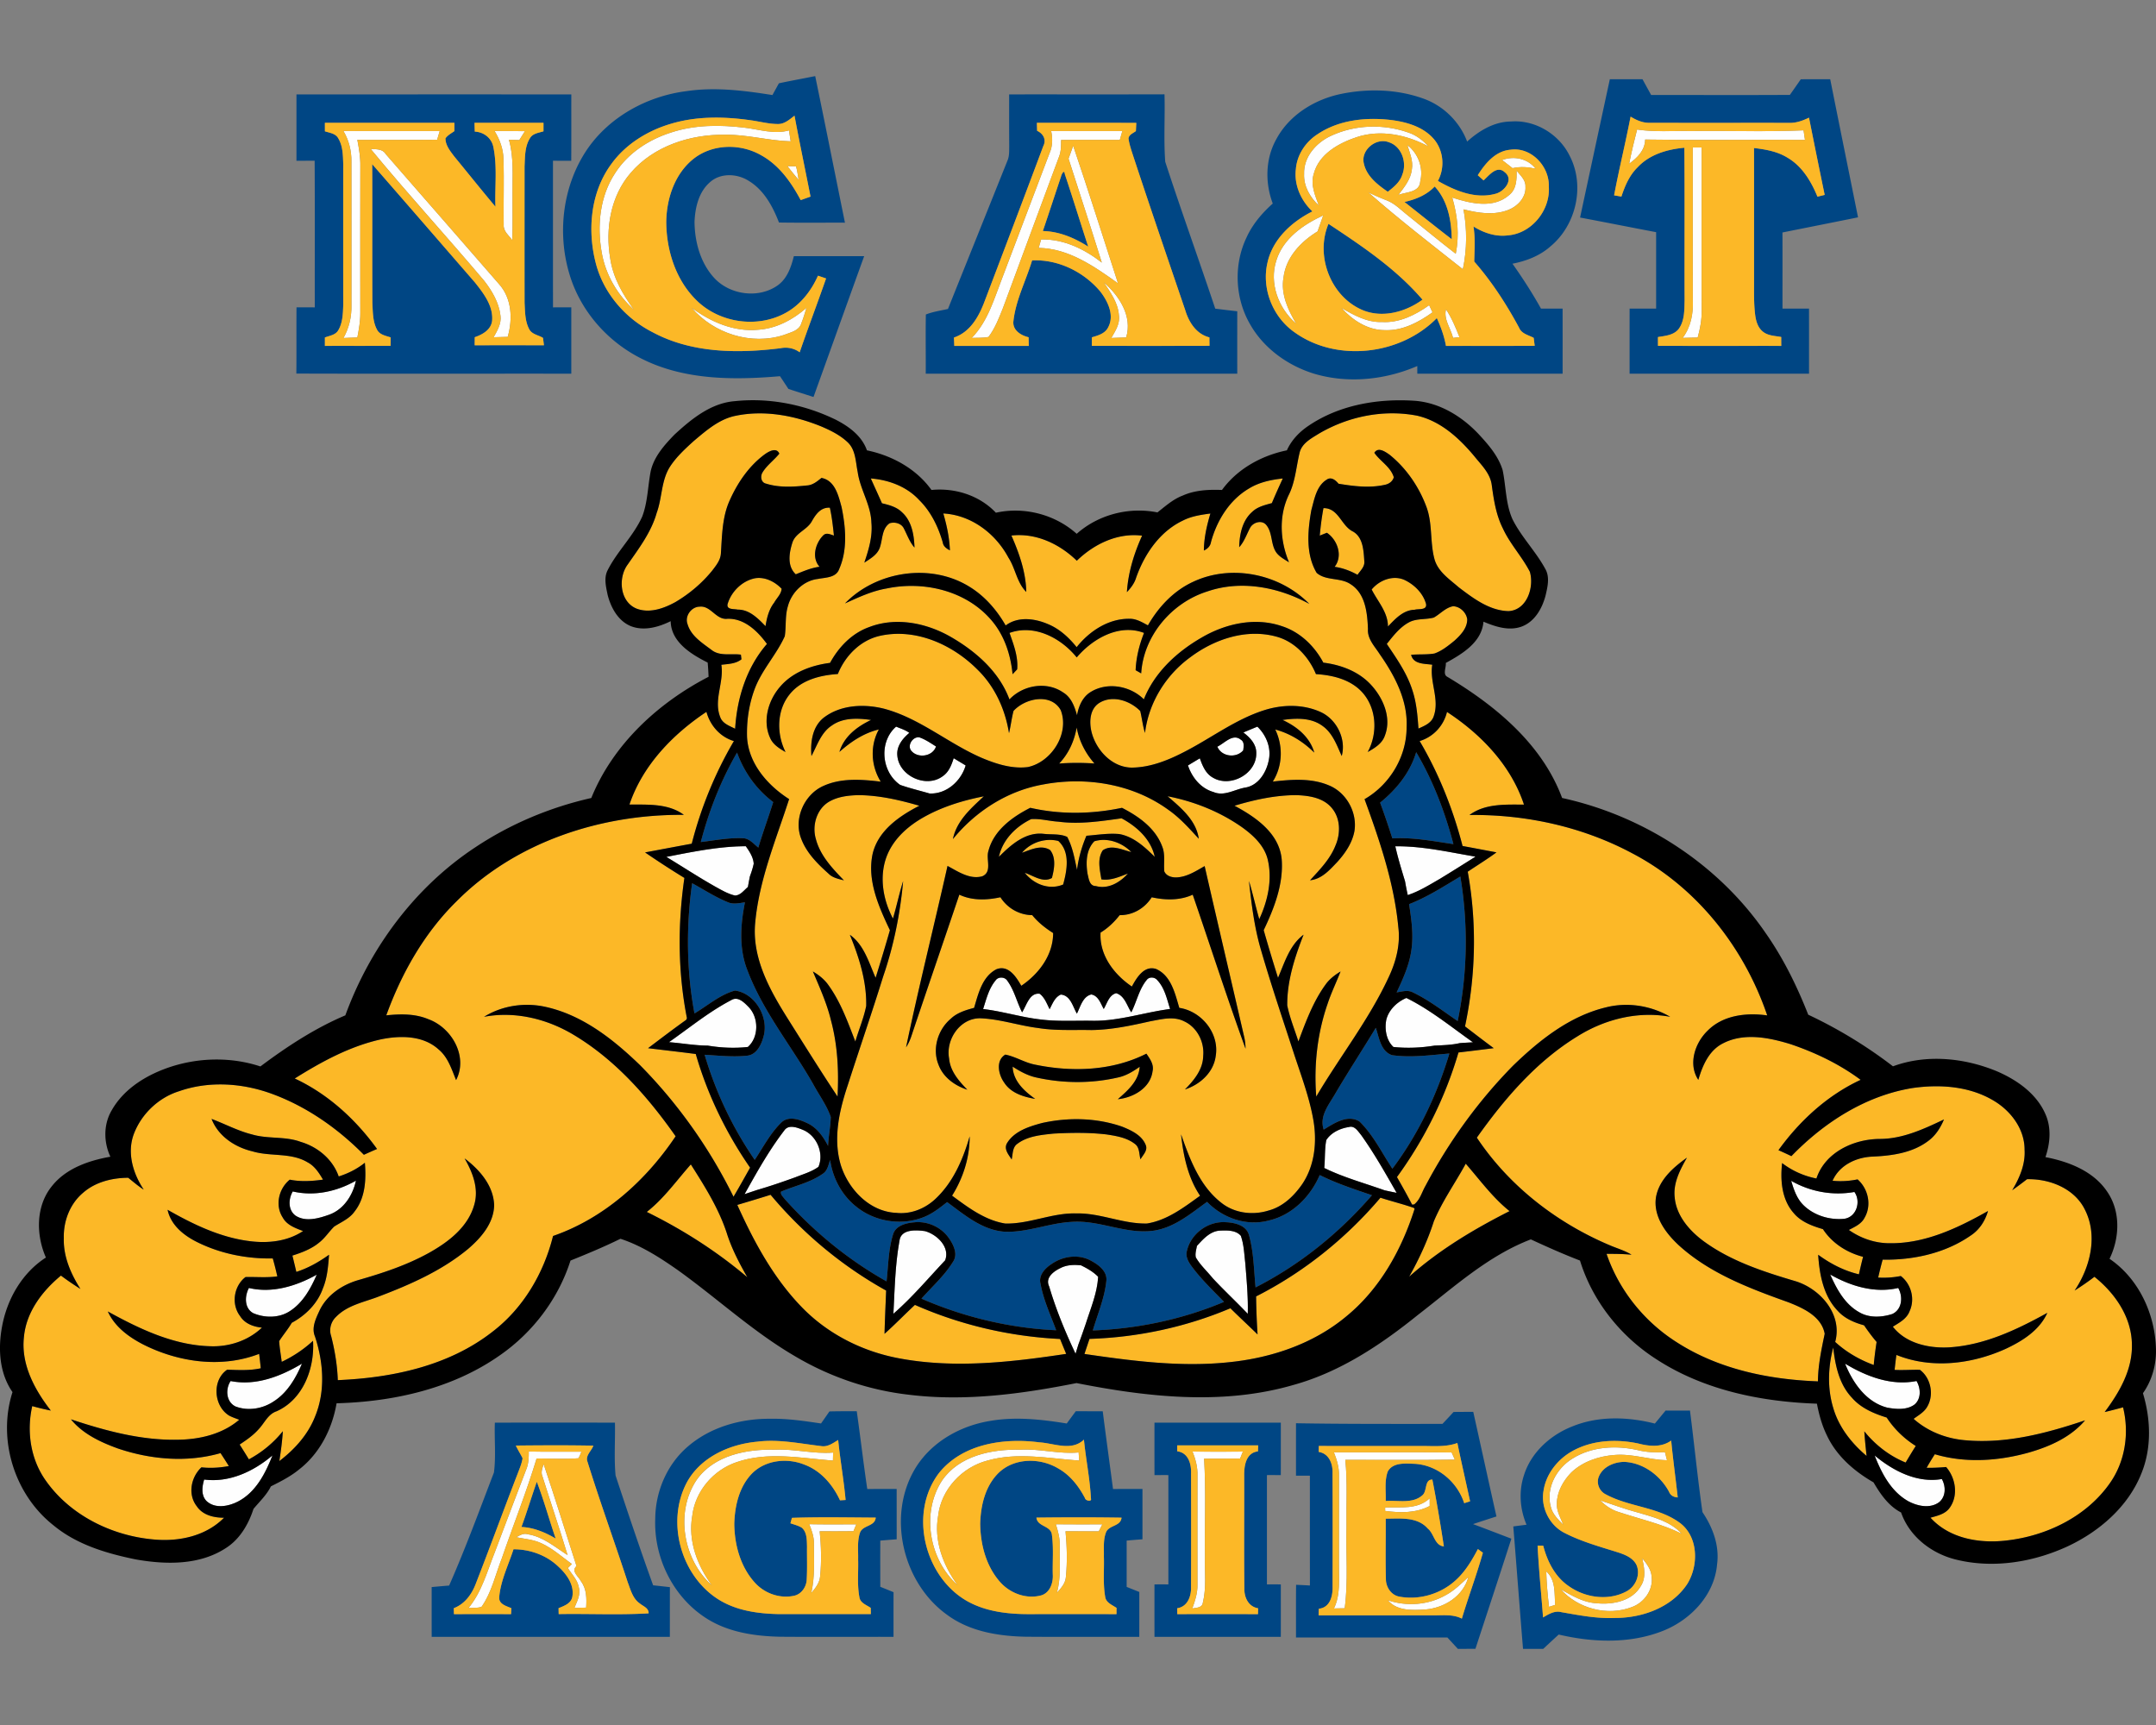<svg xmlns="http://www.w3.org/2000/svg" xml:space="preserve" width="2000" height="1600"
     style="shape-rendering:geometricPrecision;text-rendering:geometricPrecision;image-rendering:optimizeQuality;fill-rule:evenodd;clip-rule:evenodd"><rect width="100%" height="100%" fill="#808080" stroke="none"/><path d="M622.87 122.79c21.87-7.12 45.36-7.1 67.99-4.33 13.62 1.59 27.33 6.35 41.02 2.48.54 3.38 1.08 6.75 1.6 10.13-20.54-.54-40.56-6.42-61.15-6.1-32.11-.39-66.11 10.53-87.39 35.55-18.6 21.52-23.54 51.88-18.85 79.28 2.58 17.71 11.65 33.41 22.08 47.6-15.4-13.81-26.37-32.52-29.96-52.96-4.48-25.02-1.85-52.47 12.52-74.02 11.91-18.52 31.34-31.13 52.14-37.63zm718.23 1356.76c8-4.24 14.44-10.69 21.03-16.81-4.83 17.87-22.44 28.79-40.14 30.15-11.79.73-26.23 1.43-34.53-8.6 17.51 5.93 37.51 4.47 53.64-4.74zm93.28-21.99c8.98 7.92 7.44 20.28 8.28 31.04-1.43.47-4.29 1.36-5.72 1.81-1.27-10.93-2.3-21.88-2.56-32.85zm89.02-12.28c4.01 5.01 8.33 10.41 8.72 17.11 1.67 12.33-6.98 24.15-18.33 28.25-22.74 8.65-49.94 1.45-66.06-16.57 10.47 5.95 21.26 12.47 33.68 13.03 14.96 1.43 33.01-2.13 40.91-16.36 4.86-7.79 2.84-17.12 1.08-25.46zm-543.95-31.47c14.37.17 28.77.07 43.14.07-1.1 2.16-2.23 4.32-3.31 6.5-10.29-.03-20.56-.03-30.85-.05 1.31 14 1.76 28.18.35 42.2-.35 6.05-4.57 10.62-8.41 14.89 4.05-14.02 2.39-28.7 2.72-43.07.3-7.06-1.53-13.9-3.64-20.54zm-228.79-.07c14.56.31 29.12.14 43.7.12-.91 2.11-1.8 4.24-2.67 6.4-10.43.12-20.89.12-31.3.07 1.39 13.86 1.78 27.9.4 41.78-.49 6.12-4.41 10.99-8.25 15.45 3.51-14.96 2.46-30.39 2.51-45.62.11-6.38-2-12.43-4.39-18.2zm733.71-22.08c11.34 3.75 22.55 7.9 34.11 11.02 14.82 4.31 30.83 8.25 41.71 20-18.55-9.17-38.78-13.67-58.31-20.12-6.75-1.95-12.59-6-17.51-10.9zm-199.44 6.63c14.11-.58 30.05 2.09 41.33-8.58v7.11c-12.66 6.75-27.5 6.47-41.33 4.61v-3.14zm-781.79-29.11c-1.62-3.73.07-7.55 1.17-11.12 10.6 31.37 20.35 63.02 30.5 94.53-5.46 4.88 2.07 9.68 4.2 14.23 5.23 6.99 5.25 15.99 4.73 24.31-3.65.07-7.29.17-10.92.28 2.49-6.12 6.17-12.63 4.03-19.41-1.24-6.89-6.54-11.86-10.06-17.6l3.71-3.71c-9.31-6.73-17.98-14.6-28.53-19.36-7.27-3.36-15.34-3.92-23.07-5.51 3.28-1.76 6.73-4.04 10.62-2.75 14.18 2.16 25.27 11.87 36.97 19.32-7.43-24.52-15.66-48.78-23.35-73.21zM1739 1350.02c17.25 14.3 39.26 25.79 62.36 21.85 3.79 6.8 3.84 16.13-2.51 21.45-8.42 6.24-20.23 3.68-28.79-.96-15.87-9-24.67-25.93-31.06-42.34zm-1549.61 22.3c23.46 3.09 45.83-7.53 63.34-22.34-6.51 16.64-15.45 34.2-32.02 42.76-8.77 4.52-21.08 6.91-29.03-.38-5.36-5.32-4.24-13.48-2.29-20.04zm1047.97-25.25c36.41.19 72.84-.24 109.25.16.75 1.67 2.25 5 3 6.66-33.88.49-67.78.16-101.65.19 2.11 20.44.8 41.03 1.15 61.54-.68 25.36 1.66 50.9-1.71 76.12-3.36.03-6.66.1-9.99.17 6.28-12.9 4.55-27.39 4.66-41.22-.02-27.31 0-54.65.03-81.96.21-7.52-1.97-14.77-4.74-21.66zm-131.12-.68c15.57.19 31.13.16 46.7.02-.87 2.14-1.69 4.27-2.53 6.45-11.14.09-22.3.12-33.43.09 1.82 30.22.39 60.56.84 90.8-.47 14.26 1.45 28.89-2.02 42.86-.65 4.92-6.19 4.5-9.82 5.34 2.67-7.19 5.06-14.65 4.83-22.43-.02-33.6-.07-67.19.02-100.81.26-7.72-1.76-15.22-4.59-22.32zm-232.45 27.01c15.87-23.33 46.37-29.38 72.84-28.75 18.1-1.07 35.89 4.29 53.97 2.54.12 1.89.37 5.67.49 7.54-28.25-1.96-57.2-7.97-85.08 0-23.58 6.1-42.99 26.82-45.74 51.3-4.08 22.98 4.58 45.93 18.06 64.26-26.4-23.51-34-66.86-14.54-96.89zm-227.71-.52c16.13-23.16 46.67-28.91 73.12-28.23 17.98-.86 35.68 4.13 53.64 2.65-.05 1.88-.12 5.61-.16 7.46-29.54-2.25-60.23-8.54-89.07 1.36-21.75 7.17-38.73 26.96-41.42 49.84-4.11 23.14 4.64 46.25 18.28 64.64-26.63-23.66-34.46-67.62-14.39-97.72zm-155.55-26.56c16.27.4 32.56.09 48.83.19-.75 2.11-1.69 4.12-2.79 6.09-12.89.94-25.86.17-38.8.21-9.47 31.32-21.68 61.75-32.28 92.7-5.96 15-9.33 31.44-18.76 44.83-3.87 1.43-8.16.77-12.19 1.21 12.19-14.74 17.21-33.43 24.1-50.87 9.85-25.95 19.58-51.95 29.57-77.83 2.18-5.26 2.34-10.95 2.32-16.53zm968.07 6.63c17.8-11.23 40.19-12.49 60.32-7.99 8.37 2.16 16.98 2.39 25.58 1.99.47 1.88 1.41 5.6 1.88 7.48-16.39-.38-32.26-6.28-48.72-4.88-14.63 1.13-29.59 6.1-40.3 16.46-7.36 7.67-13.01 17.77-13.17 28.6-.31 7.08 3.51 13.32 6.02 19.72-4.85-4.92-10.13-9.99-11.7-16.97-4.59-17.19 5.46-35.45 20.09-44.41zm252.97-88.1c19.76 11.84 42.87 20.8 66.29 16.08 3.92 6.66 4.51 16.27-1.75 21.73-7.13 5.37-17 4.48-25.28 3.01-19.6-4.97-32.09-23.05-39.26-40.82zm-1497.64 16.11c23.38 4.71 46.45-4.34 66.19-16.11-5.75 13.43-13.51 26.91-26.17 34.96-10.2 6.91-23.93 9.23-35.54 4.71-8.74-4.29-9.45-16.11-4.48-23.56zm16.98-86.32c21.71 5.15 43.98-1.79 62.94-12.34-5.62 12.85-12.8 25.98-24.92 33.79-10.01 6.58-23.39 6.51-34.13 1.87-8.28-4.66-7.9-15.89-3.89-23.32zm1466.85-12.5c18.92 10.78 41.35 17.63 63.13 12.5 4.57 8.01 3.68 19.97-5.56 24.17-9.96 3.18-21.56 3.79-30.8-1.76-13.27-7.48-20.82-21.48-26.77-34.91zm-714.11-5.93c5.88-3.07 12.64-3.28 19.11-2.58 5.76 2.81 11.41 5.98 15.91 10.62-.82 15.07-6.89 29.16-11.39 43.39-2.23 6.45-4.43 12.9-6.87 19.3-.91 2.88-1.78 5.79-2.67 8.72-9.57-20.19-18.15-40.98-24.48-62.41-3.93-8.09 3.99-13.97 10.39-17.04zm126.67-20.61c5.79-6.26 12.12-13.62 21.29-14.16 6.54-.26 14.81-.61 19.45 4.83 2.89 8.21 3.14 17.02 4.15 25.58 1.22 15.54 2.72 31.13 2.28 46.77-10.62-11.16-21.9-21.64-32.4-32.89-5.21-6.52-11.61-12.15-15.78-19.44-.84-3.59.42-7.2 1.01-10.69zm-275.87-4.95c1.43-10.85 15.54-9.82 23.59-8.74 11.04 3.02 23.42 14.72 18.73 27.08-15.78 16.76-30.6 34.46-48.02 49.58 1.2-22.67 1.6-45.55 5.7-67.92zm827.13-55.39c17.75 10.15 38.5 13.94 58.66 10.33 6.35 8.87 1.92 23.38-9.52 24.9-13.36 1.29-27.69-2.98-37.46-12.38-6.4-6.07-9.24-14.65-11.68-22.85zm-1390.02 9.84c20.02 4.71 40.98.05 58.63-9.99-2.95 13.58-11.2 26.54-24.68 31.51-9.92 3.5-22.25 7.18-31.7.68-6.75-5.37-6.26-15.28-2.25-22.2zm958.77-47.68c4.55-6.99 12.87-10.81 20.91-12.05 5.44-1.6 8.49 3.98 11.42 7.4 12.21 17.1 22.53 35.43 32.94 53.65-3.78-.78-7.51-1.51-11.23-2.37-18.71-6.71-38.03-11.89-55.92-20.7.87-8.63.21-17.45 1.88-25.93zm-502.81-8.86c3.92-5.8 11.77-2.84 17.02-.69 12.97 5.09 20.14 21.71 14.7 34.42-6.4 4.64-14.16 6.78-21.42 9.68-11.61 4.2-23.31 8.23-35.19 11.68-3.99 1.33-7.98 2.62-11.94 4.01 11.28-20.26 22.67-40.68 36.83-59.1zm558.49-102.83c2.41-9.24 9.96-16.46 18.61-20.09 22.27 10.97 41.59 26.89 61.78 41.14-4.06.21-8.09.45-12.12.73-7.72 1.78-15.66 1.97-23.52 2.32-12.56 2.04-25.55 2.63-38.19 1.27-6.66-6.26-8.32-16.65-6.56-25.37zm-607.27-18.31c6.02-3.42 11.76 2.6 15.68 6.59 9.56 9.77 9.64 28.08-.68 37.09-12.33 1.38-25.01.77-37.25-1.27-12.05-.05-23.92-2.23-35.9-3.19 19.13-13.41 37.35-28.44 58.15-39.22zm244.73-17.94c2.37-3.77 8.7-3.58 10.99.22 6.43 8.76 8.77 19.69 13.67 29.28 4.17-6.33 6.78-18.43 16.34-17.23 4.64 3.54 6.66 9.28 9.19 14.32 2.67-5.02 4.76-11.11 10.39-13.57 9 .72 11.11 11.16 14.91 17.7 3.33-6.43 5.32-15.78 13.34-17.8 6.61 1.13 8.7 8.4 11.56 13.48 3.16-5.2 4.85-12.92 11.53-14.65 7.85 2.32 9.99 11.58 14.02 17.77 5.04-9.82 7.13-21.24 14.21-29.91 2.27-3.33 7.5-3.01 9.91.02 6.9 7.24 8.94 17.51 11.89 26.75-23.73 3.09-46.77 11.11-70.89 10.95-16.49-.33-33.06.86-49.47-1.24-17.89-2.04-35.17-7.58-53.08-9.66 2.95-9.12 5.23-18.9 11.49-26.43zm370.86-124.51c25.11-.33 49.77 5.44 74.41 9.61-11.02 6.94-22.04 13.91-33.17 20.66-9.61 5.53-19.09 11.49-29.68 14.98-.94-4.24-1.78-8.51-2.51-12.78-3.28-10.76-6.57-21.5-9.05-32.47zm-676.2 9.83c24.31-4.72 48.84-9.83 73.71-9.9 3.38 4.88 6.94 10.11 7.34 16.23-.85 4.03-2.13 7.97-3.56 11.81-.68 3.24-1.27 6.5-1.83 9.75-3.64 3.03-6.92 7.88-12.05 7.93-6.62-1.55-12.5-5.09-18.38-8.32-15.38-8.65-30.11-18.38-45.23-27.5zm511.13-102.22c6.64-3.17 14.25-12.52 21.69-6.56 3.63 2.06 2.74 6.49 2.32 9.96-6.47 7.53-20.09 5.98-24.01-3.4zm-283.95 3.75c-4.01-4.99 1.45-13.27 7.47-12.42 5.61 1.87 10.48 5.34 15.5 8.46-3.02 9.4-16.95 11.3-22.97 3.96zm308.08-16.93c4.31-1.85 8.65-3.65 13.01-5.41 8.29 7.97 13.1 19.83 10.52 31.32-2.23 11.35-9.84 23.56-22.2 25.27-9.63 1.74-19.15 8.28-29.02 4.06-11.75-3.33-19.95-13.43-23.7-24.66 3.65-2.21 7.33-4.41 11.01-6.62 2.44 6.85 5.44 14.35 12.24 17.99 16.2 9.58 40.63-3.68 40.12-22.93.11-8.21-5.87-14.44-11.98-19.02zm-318.31 48.65c-17.51-11.98-20.09-39.88-3.82-54.08 4.15 1.78 8.61 3.02 12.26 5.79-6.23 5.25-12.02 12.37-11.11 21.1 1.53 18.96 26.75 30.47 42.01 19.17 5.75-3.82 8.26-10.5 10.27-16.76 3.66 2.25 7.39 4.46 11.09 6.71-4.27 14.58-17.82 26.68-33.43 26.02-9.07-2.67-18.36-4.81-27.27-7.95zm512.8-414.65c-2.04-8.82-8.89-17.17-6.52-26.47 5.32 7.97 8.98 16.88 12.52 25.79-1.5.16-4.5.49-6 .68zm-706.3-27.93c17.65 13.09 39.17 22.49 61.59 20.38 16.94-1.08 32.39-9.31 44.96-20.35-1.48 4.85-2.91 9.75-4.81 14.46-2.01 6.89-10.12 8.32-15.94 10.67-30.33 9.99-65.24-1.17-85.8-25.16zm640.37 13.2c16.15.96 30.97-6.51 43.8-15.59 1 2.21 2.06 4.41 3.11 6.61-12.96 9.31-28.06 17.33-44.49 16.53-15.78-.05-29.75-9.24-39.98-20.58 11.52 6.68 23.75 13.53 37.56 13.03zM1024 261.96c14.25 12.42 26.68 31.37 20.67 51.04-4.61.16-9.21.3-13.78.49 3.7-6.45 8.25-13.27 7.06-21.1-.82-11.54-7.81-21.12-13.95-30.43zm160.03-20.49c6.35-20.28 25.03-33.22 43.46-41.68-1.73 4.94-3.49 9.89-5.23 14.84-15.45 9.4-29.35 23.98-31.6 42.66-2.72 15.41 4.08 30.01 11.72 42.88-16.43-14.04-25.29-37.67-18.35-58.7zm222.83-83.2c3.47 4.4 8.51 8.62 8.21 14.79.72 9.75-6.94 18.05-15.5 21.5-13.48 5.44-28.34 3.09-41.99-.38 3.4 18.31 3.31 37.3-.58 55.52-29.57-23.38-59.43-46.42-87.73-71.32 5.63 2.79 11.39 5.3 17.25 7.53 7.72 3 13.44 9.28 19.88 14.23 14.7 11.72 29.1 23.79 44.01 35.21 3.49-17.35 1.73-35.24-3.26-52.12 16.76 5.47 38.17 10.62 52.82-2.34 6.94-5.44 6.99-14.63 6.89-22.62zm-676.45-4.22c2.01.07 6.02.21 8.04.3 1.17 4.1 1.69 8.35 2.41 12.54-3.61-4.17-7.05-8.51-10.45-12.84zm663-5.61c11.15-4.12 23.67-1.45 31.15 8.04-7.08-1.61-14.35-2.11-21.45-.49-3.19-2.58-6.45-5.09-9.7-7.55zm176.88-11.63c2.04 0 6.14 0 8.21-.02.02 50.45-.07 100.88.04 151.31.14 8.46-1.47 16.83-3.7 24.97-4.67.11-9.31.21-13.93.35 7.53-9.97 9.92-22.46 9.43-34.72-.1-47.31-.03-94.6-.05-141.89zm-1226.41 1.36c5 .36 10.93-.28 13.91 4.72 34.88 40.18 70.07 80.13 104.91 120.36 12.14 13.34 13.06 32.61 8.27 49.21-4.36.11-8.74.21-13.08.35 3.43-6.12 7.36-12.71 6.36-20.02-1.41-12.1-7.76-22.93-15.12-32.38-34.68-41.07-71.04-80.76-105.25-122.24zm961.68-3.61c10.11 7.86 15.03 21.24 11.91 33.76-.59 10.32-13.11 9.71-20.35 12.48 5.53-7.11 11.65-14.59 12.61-23.92 1.32-7.71-2.06-15.07-4.17-22.32zm-310.02.71c14.37 42.34 27.78 85 41.59 127.53-21.92-15.56-45.65-32.42-73.64-32.84.56-1.97 1.73-5.89 2.32-7.86 20.79-.53 40.21 8.91 56.26 21.46-10.03-32.22-20.53-64.26-30.85-96.41 1.43-3.96 2.86-7.92 4.32-11.88zm-20.45-13.76c22.02.09 44.03.02 66.04.04-.79 2.75-1.59 5.49-2.34 8.23-18.17-.02-36.31-.12-54.46.07-.02 5.21.05 10.57-1.92 15.5-17.42 46.77-34.7 93.59-52.03 140.4-3.72 9.24-7.33 18.81-13.43 26.8-5.11 1.01-10.38.68-15.54.89 15.1-15.45 20.86-36.62 28.51-56.17 14.56-38.54 29.21-77.06 43.81-115.58 2.79-6.4 2.79-13.43 1.36-20.18zm-516.35-.03c9.4.07 18.8.07 28.2.19-1.74 2.74-3.47 5.49-5.2 8.25-3.22-.09-6.4-.19-9.62-.28 4.67 16.41 3.14 33.57 3.33 50.41-.07 14.27.19 28.53-.21 42.8-3.12-4.45-8.46-8.32-7.99-14.32-.33-20.37.47-40.77-.24-61.12-.16-9.31-3.44-18.1-8.27-25.93zm-140.18.03c29.78.11 59.55 0 89.33.04-.8 2.7-1.6 5.39-2.39 8.09-24.67.24-49.35.09-74.02.09 1.55 8.07 2.93 16.23 2.77 24.5-.1 45.41-.05 90.85-.02 136.26.04 7.6-1.32 15.08-2.73 22.51-4.31.16-8.62.33-12.91.51 5.2-9.21 7.62-19.64 7.41-30.19-.03-44.5.07-89.02-.03-133.52.14-9.96-2.32-19.74-7.41-28.29zm1200.08-1.39c16.3 2.46 32.8 1.13 49.21 1.43 35.07-.4 70.17.82 105.2-.68.32 2.23 1 6.68 1.33 8.91-49.42-.28-98.86.42-148.26-.35-.21 10.13-7.31 16.9-14.86 22.46 2.11-10.67 4.66-21.24 7.38-31.77zm-283.88 5.84c22.13-10.32 48.48-11.18 71.46-3.09 7.41 2.39 13.66 7.22 18.85 12.91-20.17-10.71-44.29-15.94-66.49-8.58-16.74 5.53-35.14 15.73-39.88 34.07-3.19 10.08 1.29 20.04 4.71 29.37-8.09-7.55-14.2-17.86-13.67-29.28-.56-15.8 11.3-29.14 25.02-35.4z" style="fill:#fefefe;fill-rule:nonzero"/>
    <path d="M722.55 77.27c11.19-2.42 22.44-4.41 33.67-6.68 9.38 45.29 18.38 90.63 27.59 135.95-20.39-.07-40.79.18-61.19-.14-5.79-15.01-14.02-30.22-28.22-38.73-10.62-6.71-25.93-7.46-35.69 1.24-10.55 9.05-13.92 23.63-14.44 36.97.21 18.59 5.47 38 18.27 51.93 14.65 15.87 41.42 19.46 59.12 6.71 8.72-6.34 12.24-16.96 14.77-26.92 21.73 0 43.47-.02 65.22 0-15.73 43.51-31.32 87.1-47 130.63-7.76-2.51-15.55-4.92-23.28-7.5-2.6-3.94-5.21-7.88-7.81-11.79-43.28 3.72-89.27 3.7-128.89-16.51-31.56-15.87-56.62-44.59-66.56-78.63-11.35-38.19-6.03-81.66 16.34-114.92 20.82-30.64 56.03-49.77 92.44-54.35 26.54-3.94 53.38-.53 79.66 3.64 1.99-3.64 4.01-7.27 6-10.9zM497.96 1374.4c6.66 17.28 11.49 35.19 17.53 52.68-9.73-5.79-20.34-10.17-31.76-10.76 5.06-13.85 9.35-27.99 14.23-41.92zm572.97-54.85h117.22c-.02 16.22.03 32.44-.02 48.66-4.29-.02-8.6-.04-12.87-.02v101.4c4.29-.03 8.58-.03 12.89 0-.02 16.22.03 32.44-.02 48.67-39.06-.05-78.12-.05-117.18 0-.04-16.23-.02-32.45-.02-48.67 4.29-.03 8.58-.03 12.9 0v-101.4c-4.32-.02-8.61 0-12.88.02-.04-16.22-.02-32.44-.02-48.66zm21.08 21.09c0 1.39.02 4.13.05 5.49 10.17 1.24 13.15 11.63 12.82 20.44.07 35.1.12 70.19-.03 105.29.31 8.7-3.14 18.38-12.84 19.86.02 1.36.07 4.08.09 5.44 24.95-.05 49.91-.07 74.86.02.02-1.36.09-4.08.12-5.44-9.03-1.5-12.94-10.1-12.76-18.45-.42-34.86-.04-69.74-.16-104.61-.12-9.14 1.62-21.17 12.78-22.48.04-1.38.14-4.17.21-5.56h-75.14zm-632.97-21.09c37.14.02 74.27-.08 111.41.04.35 16.32-.92 32.75.58 49 11.26 34.04 22.67 68.08 34.84 101.84 5.18.54 10.36 1.13 15.55 1.71-.05 15.36 0 30.74-.05 46.12-73.64-.03-147.28-.03-220.92 0-.04-15.41-.02-30.78-.02-46.19 5.39-.49 10.79-1.01 16.2-1.4 15.17-34.42 28.09-69.77 41.57-104.87 1.99-15.26.28-30.85.84-46.25zm19.48 21.26c1.83 4.05 4.34 7.76 6.24 11.79-.7 4.76-2.65 9.21-4.34 13.72-13.2 34.04-25.67 68.36-38.96 102.38-3.71 9.94-10.27 19.06-20.49 22.95.02 1.38.09 4.15.14 5.53 17.65-.07 35.31-.12 52.96.02l.28-5.55c-4.67-2.04-11.82-3.68-11.25-10.27 1.33-15.52 8.53-29.7 13.24-44.36 15.26-.04 30.5 5.42 41.59 16.04 7.72 7.08 15.01 17.02 12.97 28.08-1.17 6.24-7.67 8.37-12.76 10.51.03 1.38.1 4.12.12 5.48 27.81-.49 55.68.94 83.44-.7.04-5.09-4.99-6.45-8.16-9.14-6.61-4.5-8.58-12.78-11.28-19.81-12.19-37.3-25.62-74.18-37.27-111.64-2.25-5.7 3.72-9.99 5.41-14.94-23.96-.47-47.92-.33-71.88-.09zm869.87-31.16c6.07-.07 12.17-.09 18.27-.09 7.22 32.33 14.23 64.7 21.52 97.01-7.25 2.34-14.51 4.64-21.71 7.1 11.86 4.41 23.7 9.01 35.54 13.51-10.95 34.08-22.2 68.1-33.34 102.17-5.41 0-10.83.02-16.25.07-3.28-3.54-6.49-7.08-9.75-10.6-46.82.02-93.63 0-140.45 0 .05-16.29-.1-32.56.09-48.86 4.27.19 8.54.38 12.83.66-.05-33.95-.03-67.9-.03-101.84-4.31-.03-8.6-.03-12.89 0 0-16.23-.02-32.45.02-48.67 45.27.77 90.54.61 135.84.61 3.47-3.66 6.91-7.32 10.31-11.07zm-31.22 31.58c-31.28-.02-62.53.05-93.78-.05-.02 1.39-.07 4.13-.1 5.51 9.69 1.55 13.18 11.14 12.83 19.91.19 35.07.12 70.14.05 105.21.21 8.73-2.44 19.32-12.76 20.35-.04 1.53-.14 4.6-.19 6.15 35.19 0 70.36.02 105.55-.03 9.14.17 18.83-1.33 27.31 3.05 6.14-20.49 13.72-40.56 19.51-61.12-1.15-.87-3.47-2.55-4.64-3.4-5.49 10.39-11.61 20.73-20.38 28.72-13.81 12.85-33.87 18.87-52.44 15.4-7.55-1.31-12.47-8.76-12.5-16.15-.54-18.71-.02-37.44-.18-56.15 13.26-.02 29.25-2.01 39.03 9.17 5.98 4.76 6.21 15.71 14.91 16.53-3.17-20.7-6.61-41.41-10.67-61.94-7.69-.17-4.4 11.06-9.56 14.79-9.26 7.86-22.6 4.2-33.71 5.04.3-9.09-1.29-18.66 1.92-27.38 4.94-8.82 16.81-7.32 25.34-7.08 21.01 1.38 39.11 16.71 45.55 36.5a268.8 268.8 0 0 1 5.46-1.73c-3.91-18.03-8.06-36.01-11.81-54.09-11.18 4.08-23.14 2.63-34.74 2.79zm-327.61-20.89c2.79-3.8 5.58-7.59 8.39-11.37 8.32.03 16.67 0 24.99.05 3.05 24.05 6.38 48.06 9.54 72.09 9.1-.05 18.22-.05 27.32-.02v46.65c-4.9.35-9.78.77-14.66 1.22v42.95c3.89 1.57 7.81 3.12 11.73 4.71 0 13.88.02 27.76-.03 41.64-35.14-.14-70.26.16-105.38-.14-25.32-.54-51.86-4.83-72.7-20.19-41.87-29.82-56.55-93.1-28.98-137.15 14.94-23.63 41.13-38.26 68.3-42.76 23.7-4.2 47.92-1.48 71.48 2.32zm-118.39 45.79c-28.56 37.18-13.65 97.17 26.84 119.42 17.68 9.64 38.31 11.75 58.14 11.61 26.51-.05 53.03-.07 79.55.02.02-1.45.02-4.36.04-5.79-4.03-2.74-9.8-4.83-10.52-10.31-2.16-12.36-.82-24.95-1.22-37.4.18-7.27-.75-14.84 1.78-21.8 2.32-7.5 13.81-5.75 14.6-14.18-26.32-.4-52.65-.36-78.95-.05.93 8.67 13.57 7.24 14.37 16.08 1.64 12.03.49 24.29.79 36.41.54 7.69-2.37 16.88-10.38 19.53-13.84 3.94-29.1-1.69-38.45-12.26-13.04-14.68-18.24-34.79-18.5-54.04.45-17.19 4.81-35.71 17.77-47.87 14.7-13.51 38.12-13.37 54.72-3.4 11 6.19 18.92 16.41 24.71 27.43.31 2.43 6.68 3.86 5.53.28-.93-18.27-4.71-36.29-6.49-54.49-11.61 11.05-27.66 3.31-41.45 2.51-32.63-4.29-71.01 1.22-92.88 28.3zm-101.75-56.97c8.44-.24 16.9-.19 25.34-.19 3.4 24.03 6.21 48.16 9.75 72.16 9.08-.07 18.17-.07 27.27-.07.02 15.57.02 31.14.02 46.7-5.09.35-10.15.78-15.21 1.22-.05 14.28-.03 28.56 0 42.83 4.1 1.65 8.2 3.31 12.3 5-.04 13.81-.02 27.62-.02 41.42-34.95-.07-69.91.17-104.84-.09-24.87-.52-50.85-4.45-71.69-19.04-28.98-19.9-45.95-55.49-44.5-90.49.16-25.27 11.04-50.62 30.43-67.07 20.91-17.96 49.05-25.79 76.24-25.58 15.83-.31 31.53 2.06 47.12 4.36 2.61-3.73 5.21-7.43 7.79-11.16zm-132.65 66.56c-18.97 36.71-4.78 86.65 30.38 108.24 16.25 9.94 35.66 12.71 54.39 13.15 28.75.05 57.51.02 86.28 0-.02-1.43-.07-4.31-.1-5.74-4-2.75-9.91-4.57-10.54-10.15-2.16-11.52-.78-23.28-1.15-34.91.23-8.35-1.04-17.05 1.87-25.04 2.84-6.8 13.69-5.35 14.47-13.62-25.91-.14-51.86-.66-77.74.21-.33 1.26-1.03 3.77-1.39 5.04 3.54 1.22 7.25 2.13 10.51 4.08 4.97 4.27 4.68 11.51 4.87 17.51-.11 10.06.31 20.14-.26 30.2-.11 6.8-4.57 13.67-11.37 15.35-13.41 3.1-27.89-2.08-36.94-12.28-13.23-14.68-18.71-34.93-18.9-54.35.45-16.83 4.6-34.76 16.81-47.05 12.61-12.31 32.56-14.27 48.46-7.78 15.12 5.67 26.16 18.66 32.8 33.01 1.31-.07 3.91-.21 5.2-.31-1.69-18.61-5.02-37.04-6.89-55.63-4.81 2.88-9.8 6.71-15.8 5.65-19.65-2.3-39.39-6.61-59.25-4.08-25.95 2.35-53.1 14.54-65.71 38.5zm908.34-67.38c7.5.07 15.03.07 22.58 0 4.03 31.39 7.1 62.92 11.58 94.22 9.59 14.18 15.92 31.11 13.55 48.48-2.39 28.3-24.43 51.35-49.94 61.54-30.73 12.26-65.22 10.95-96.96 3.52-4.81 4.41-9.59 8.82-14.35 13.27-6.26 0-12.52 0-18.75.02-3.12-37.86-5.91-75.72-9.03-113.56 4.08-.54 8.18-1.08 12.29-1.59-6.12-14.33-7.34-30.67-2.51-45.53 6.54-21.36 24.59-37.68 45.03-45.67 24.22-9.9 51.51-8.93 76.52-2.63 3.33-4.03 6.64-8.06 9.99-12.07zm-86.62 37.65c-13.6 7.62-24.29 21.1-26.64 36.74-2.79 15.47 5.51 32.14 19.6 39.17 15.69 8.07 32.8 12.73 49.56 18.01 6.5 2.13 13.69 4.99 17 11.48 4.03 9.03-.68 20.24-9.26 24.69-16.62 8.93-37.93 6-53.1-4.62-12.97-8.65-20.26-23.04-24.08-37.77-1.29-.02-3.91-.07-5.23-.07 1.15 22.23 3.4 44.38 5.07 66.61 5.11-2.98 10.67-6.54 16.88-4.92 16.29 2.83 32.66 6.09 49.3 5.41 25.48.14 53.05-9.52 67.59-31.53 10.83-17.44 10.36-44.52-7.57-57.18-20.21-14.4-46.56-14.28-68.04-25.95-6.14-3-9.12-10.72-6.19-16.98 3.94-8.88 14.3-13.13 23.56-13.13 17.49.87 33.08 12.55 41.31 27.64 1.36 3.57 4.39 5.09 8.09 5.33-1.92-17.59-4.38-35.12-6.07-52.73-9.03 6.47-20.14 5.37-30.31 2.77-20.49-4.41-42.88-3.33-61.47 7.03zM762.97 1088.9c4.62-2.72 5.44-8.32 7.1-12.92 2.42 17.02 11.16 33.22 24.86 43.77 17.18 13.56 41.59 17.28 61.93 9.19 8.09-3.14 14.94-8.62 21.69-13.94 16.32 11.95 33.06 26.44 54.27 27.52 20.73.52 40.35-7.97 60.93-9.15 26.21-2.08 50.99 12.06 77.23 8.02 18.8-3.09 33.76-15.84 48.74-26.61 14.42 14.96 36.45 22.75 56.9 17.38 21.85-4.86 38.94-22.11 47.61-42.25 15.52 7.76 32.05 13.15 48.46 18.73-30.22 34.91-66.77 64.52-107.98 85.48-1.57-16.15-1.69-32.61-6.05-48.32-2.44-9.54-13.65-11.86-22.08-12.17-16.23-.91-31.94 10.79-35.55 26.64-1.52 5.29 1.43 10.31 4.48 14.44 8.82 11.93 19.62 22.2 29.92 32.84-38.45 16.2-80.02 24.97-121.68 26.49 4.46-15.16 10.88-29.93 12.52-45.78 1.15-8.91-7.1-15.08-14.02-18.78-11.46-6.47-25.97-4.48-36.55 2.79-6.09 3.92-12.54 10.48-10.48 18.43 2.72 15 9.24 28.95 14.54 43.16-43-1.97-85.53-12.12-124.98-29.31 9.94-11.2 21.36-21.33 29.26-34.16 4.73-6.84.7-15.37-3.43-21.42-7.05-10.55-19.85-16.51-32.44-15.22-7.48.61-17.02 2.86-19.65 10.93-4.45 14.16-4.45 29.18-6.12 43.84-35.61-19.98-67.52-46.19-94.69-76.62-1.41-2.01-3.87-3.87-3.19-6.59 12.8-5.44 26.89-8.3 38.45-16.41zm513.29-135.55c3.07 9.12 4.52 21.78 15.02 25.34 17.66 2.56 35.57-.07 53.22-1.5-11.42 38.22-28.88 74.95-52.87 106.86-9.77-14.82-17.7-31.32-30.5-43.82-11.11-6.84-23.65 1.71-33.22 7.53-4.22-12.92 5.14-23.38 11.02-33.85 12.08-20.42 25.02-40.28 37.33-60.56zM642.07 819.23c10.81 5.88 21.17 12.72 32.61 17.39 5.18 2.53 10.95 1.06 16.36.33-4.12 20.63-5.67 42.62 2.14 62.62 14.42 38.45 40.93 70.49 61.09 105.85 5.47 10.2 12.59 19.67 16.39 30.64-.23 8.98-2.13 17.84-2.51 26.82-4.5-8.7-10.45-17.23-19.72-21.31-7.12-3.38-17.04-6.68-23.56-.47-10.24 9.99-16.9 22.9-24.75 34.74-20.49-29.77-36.22-62.85-46.45-97.5 13.23.77 26.54 2.3 39.79.8 8.63-1.13 12.85-10.34 14.86-17.8 5.02-17.86-7.83-40.04-26.51-42.57-14.05 3.91-25.28 13.88-37.58 21.24-7.46-39.76-7.79-80.77-2.16-120.78zm665.06 19.41c16.86-6.54 32.07-16.41 47.55-25.63 7.38 44.34 6.65 90.03-2.47 134.06-13.59-9.22-26.65-19.49-41.56-26.57-4.76-2.57-10.11-.77-15.08-.02 6.24-13.18 12.38-26.8 13.98-41.45 1.61-13.5-.38-27.05-2.42-40.39zm-657.02-57.63c7.53-28.93 18.62-57.06 33.6-82.97 6.56 18.17 18.09 34.3 33.57 45.91-4.46 14.11-9.57 28.03-13.83 42.22-4.46-3.52-8.51-8.82-14.75-8.7-12.94-.54-25.77 2.04-38.59 3.54zm663.61-83.34c15.66 26.49 26.7 55.54 34.53 85.26-18.78-2.69-37.58-6.47-56.64-5.3-3.56-11.13-7.31-22.2-11.35-33.17 15.13-12.24 27.86-27.9 33.46-46.79zm-81.35-490.03c31.11 20.56 62.76 41.75 87.19 70.31-16.23 11.88-38.71 17.77-57.58 8.77-28.39-13.39-41.78-50.32-29.61-79.08zm70.52-20.3c10.38-2.37 20.54-6.47 27.99-14.35 12.17 13.17 15.54 31.53 15.82 48.88-14.79-11.3-29.23-23-43.81-34.53zm-318.61-23.66c.17-1.36 2.96-7.27 3.47-2.25 7.48 22.37 14.4 44.92 21.73 67.33-12.63-8.06-26.86-14.13-42.08-14.46 5.72-16.84 11.21-33.76 16.88-50.62zm280.91-11.93c-3.14-12.5 11.32-24.41 23.12-19.84 11.91 3.8 16.97 18.76 12.59 29.87-2.09 7.04-8 11.77-13.53 16.08-9.43-6.51-19.58-14.29-22.18-26.11zM936.13 87.56c48.03-.05 96.07.07 144.11-.07.59 20.84-.85 41.78.68 62.55 14.86 45.6 31.2 90.75 46.39 136.25 6.8.87 13.6 1.65 20.42 2.44-.02 19.3-.02 38.57 0 57.86-96.33.05-192.64 0-288.97.02.12-18.3-.23-36.61.1-54.9 6.58-2.6 13.64-3.59 20.51-5.13 18.38-45.84 36.83-91.67 55.16-137.5 1.88-4.22 1.57-8.89 1.67-13.37-.12-16.06-.07-32.09-.07-48.15zm25.74 26.37c.05 1.85.16 5.56.21 7.39 5.72 2.67 8.79 8.18 5.7 14.25-17.89 47.85-36.08 95.63-54.23 143.41-5.27 14.18-13.31 29-28.62 34.09.09 1.94.25 5.81.32 7.76h69.12c-.1-2.68-.14-5.35-.19-8.02-7.24-1.69-15.29-6.71-14.04-15.29 2.22-19.5 11.67-37.32 17.28-56 24.12-1.11 47.77 10.5 63.18 28.76 7.05 9.07 13.41 22.13 7.38 33.32-2.86 5.81-9.4 7.61-15.1 9.26-.02 2.65-.02 5.27-.02 7.92 36.39.07 72.77.09 109.13-.02-.04-2.61-.07-5.21-.09-7.83-12.05-2.98-19.04-14-22.41-25.18-16.7-49.07-33.51-98.09-49.68-147.33-1.22-3.91-2.42-7.85-2.96-11.91.36-3.72 4.34-4.94 6.85-6.93.12-2.54.24-5.07.38-7.6-30.74-.09-61.47-.02-92.21-.05zM275.01 87.56c84.98.02 169.96-.07 254.97.04-.04 20.52.05 41.03-.07 61.55-5.65-.03-11.3-.05-16.95-.07.03 45.34-.04 90.68.03 136.02 5.65-.03 11.32-.03 16.97-.05v61.56c-85.01-.09-170.04.17-255.05-.11.21-20.49-.02-40.98.14-61.45 5.65 0 11.3.02 16.95.05-.07-45.34.14-90.68-.12-136.02-5.62 0-11.25.02-16.87.07V87.56zm26.37 26.37c0 1.97.02 5.89.02 7.86 4.41 1.45 10.01 1.97 12.4 6.56 4.3 7.08 4.32 15.71 4.6 23.73-.05 43.72-.02 87.47 0 131.19-.3 7.95-.52 16.5-4.85 23.47-2.68 4.08-7.95 4.66-12.17 6.28v7.81c20.33-.03 40.65.02 60.95-.03.03-2.62.05-5.22.08-7.83-4.62-1.57-10.27-2.41-12.69-7.24-4.05-7.5-3.82-16.36-4.31-24.66-.21-42.93.04-85.86-.14-128.78 31.86 36.5 63.58 73.12 95.32 109.72 8.07 10.15 17.16 21.92 15.9 35.61-1.06 8.32-8.91 12.7-16.09 15.14-.02 2.51-.07 5.02-.07 7.53 21.41-.12 42.81-.03 64.24-.05-.21-1.71-.63-5.13-.87-6.84-4.19-2.61-10.17-3.19-12.7-7.91-4.08-7.52-3.92-16.38-4.39-24.68-.07-42.16-.02-84.33-.02-126.51.44-8.76.16-18.28 4.95-26 2.55-4.57 8.13-5.08 12.61-6.49 0-1.97.02-5.91.02-7.88h-63.98c.07 2.72.14 5.42.24 8.14 8.39.37 15.66 6.02 17.25 14.42 3.75 18.14 1.24 36.85 1.92 55.23-12.94-15.4-25.5-31.13-38.28-46.68-3.68-4.92-8.11-10.24-8.09-16.71 2.06-3 5.44-4.64 8.3-6.75 0-1.9-.02-5.75-.02-7.65H301.38zm940.83-26.42c25.39-5.53 52.64-5.02 77.3 3.63 18.92 6.45 34.41 21.43 41.47 40.16 11.23-10.08 25.04-18.47 40.58-18.59 22.39-1.78 44.5 11.59 54.39 31.54 14.61 27.71 6.29 64.51-17.7 84.3-9.84 8.75-22.43 13.57-35.21 16.04 9.5 13.45 18.43 27.29 26.45 41.66 6.65 0 13.36 0 20.04-.03.05 20.14.02 40.26.02 60.39h-134.8v-7.1c-29.98 12.92-64.49 16.51-95.98 7.04-24.41-7.58-46.72-23.64-59.34-46.14-13.81-24.06-15.12-54.86-3.19-79.92 5.54-12.31 14.42-22.77 24.43-31.7-7.24-19.18-6.87-41.59 3.29-59.67 11.72-21.94 34.41-36.22 58.25-41.61zm-20.27 37.16c-10.88 7.08-18.78 18.97-19.82 32.05-1.87 14.77 4.69 29.33 15.31 39.36-19.08 9.61-36.62 25.53-41.56 47.08-5.89 24.26 4.66 50.87 25.04 65.08 39.31 28.22 98.46 21 131.94-13.18 3.8 8.23 6.87 16.84 8.49 25.79 27.43-.07 54.86.07 82.31-.09-.24-1.86-.71-5.56-.94-7.41-4.88-2.58-11.23-3.73-13.55-9.4-11.75-21.78-25.27-42.69-41.59-61.33.21-10.86 1.03-21.76-.7-32.54 9.59 5.98 20.84 9.77 32.28 8.18 21.9-1.9 39.08-23.49 37.6-45.15.68-18.69-16.22-36.95-35.49-34.23-13.95 1.05-23.52 12.68-30.41 23.65 1.34 1.2 4.03 3.59 5.37 4.81 5.11-4.69 12.45-14.37 19.67-7.57 8.72 6.8-.54 18-8.6 19.97-18.55 5.13-37.51-2.81-53.43-11.93 6.56-12.12 5.37-27.85-3.5-38.5-9.68-11.53-25.01-16.03-39.41-17.93-23.51-2.89-48.97-.28-69.01 13.29zm448.55-51.13c9.07-.07 18.19-.05 27.29-.07 8.51 42.71 17.21 85.4 25.81 128.12-23.37 4.74-46.75 9.36-70.1 14.04.07 23.54 0 47.08.03 70.62 8.18 0 16.38 0 24.59-.03.05 20.14 0 40.26.02 60.39h-166.45c0-20.13-.02-40.27.02-60.39 8.19.03 16.39.03 24.6.03v-70.9c-23.54-4.45-47.01-9.14-70.55-13.57 9.19-42.76 18.36-85.53 27.6-128.26 10.08-.05 20.18-.03 30.29-.03 2.67 4.88 5.34 9.76 8.04 14.63 42.9-.05 85.8.17 128.68-.09 3.38-4.83 6.78-9.64 10.13-14.49zm-157.89 34.65c-4.72 24.41-10.67 48.58-15.29 73 1.69.29 5.09.85 6.77 1.15 3.26-9.94 7.51-19.9 15.17-27.29 11.12-11.91 27.48-16.59 43.23-18.02.45 47.19.03 94.38.24 141.55-.24 8.96.05 18.99-5.51 26.54-4.62 5.84-12.47 6.38-19.2 7.5-.03 2.72 0 5.44.02 8.16 38.1.12 76.22.02 114.34.05-.05-2.77-.05-5.51-.03-8.26-5.83-1.07-12.42-1.07-17.16-5.08-4.52-3.68-6.23-9.59-6.98-15.12-1.39-10.79-1.03-21.67-1.06-32.5-.02-40.86.05-81.72-.04-122.59 10.66 1.29 21.61 3.14 30.9 8.89 13.69 7.9 22.1 22.01 27.96 36.27 2.21-.57 4.44-1.11 6.69-1.67a9081.07 9081.07 0 0 1-14.54-71.64c-5.86 2.83-12.12 5.13-18.71 4.83-43-.07-86.01.07-129.03-.07-6.45.25-12.38-2.46-17.77-5.7zm-790.98 6.84c-8.84-.02-17.42-2.5-26.15-3.6-24-3.36-48.95-3.73-72.39 3.18-21.9 6.31-42.51 18.85-55.99 37.54-19.13 25.93-22.36 60.88-14.53 91.48 7.01 27.94 27.26 51.5 52.75 64.47 36.17 19.48 78.91 19.88 118.7 14.88 6.28-1.26 12.61-.04 17.81 3.78 7.88-22.93 16.51-45.58 24.48-68.48-1.88-.66-5.63-1.92-7.5-2.56-6.31 14.21-16.37 27.13-30.2 34.61-26.09 14.3-60.98 9.23-82.19-11.49-19.39-18.73-28.18-46.3-28.37-72.8.23-21.96 7.97-45.31 25.83-59.15 17.66-13.57 43.19-13.8 62.2-2.9 16.67 9.16 27.95 25.18 36.69 41.61 3.03-1.08 6.07-2.16 9.12-3.23-4.92-25.04-10.17-50.01-14.86-75.07-4.57 3.49-9.26 7.83-15.4 7.73z"
          style="fill:#004684;fill-rule:nonzero"/>
    <path d="M721.62 115.03c6.14.1 10.83-4.24 15.4-7.73 4.69 25.06 9.94 50.03 14.86 75.07-3.05 1.07-6.09 2.15-9.12 3.23-8.74-16.43-20.02-32.45-36.69-41.61-19.01-10.9-44.54-10.67-62.2 2.9-17.86 13.84-25.6 37.19-25.83 59.15.19 26.5 8.98 54.07 28.37 72.8 21.21 20.72 56.1 25.79 82.19 11.49 13.83-7.48 23.89-20.4 30.2-34.61 1.87.64 5.62 1.9 7.5 2.56-7.97 22.9-16.6 45.55-24.48 68.48-5.2-3.82-11.53-5.04-17.81-3.78-39.79 5-82.53 4.6-118.7-14.88-25.49-12.97-45.74-36.53-52.75-64.47-7.83-30.6-4.6-65.55 14.53-91.48 13.48-18.69 34.09-31.23 55.99-37.54 23.44-6.91 48.39-6.54 72.39-3.18 8.73 1.1 17.31 3.58 26.15 3.6zm370.39 1225.61h75.14c-.07 1.39-.17 4.18-.21 5.56-11.16 1.31-12.9 13.34-12.78 22.48.12 34.87-.26 69.75.16 104.61-.18 8.35 3.73 16.95 12.76 18.45-.03 1.36-.1 4.08-.12 5.44-24.95-.09-49.91-.07-74.86-.02-.02-1.36-.07-4.08-.09-5.44 9.7-1.48 13.15-11.16 12.84-19.86.15-35.1.1-70.19.03-105.29.33-8.81-2.65-19.2-12.82-20.44-.03-1.36-.05-4.1-.05-5.49zm14.23 5.75c2.83 7.1 4.85 14.6 4.59 22.32-.09 33.62-.04 67.21-.02 100.81.23 7.78-2.16 15.24-4.83 22.43 3.63-.84 9.17-.42 9.82-5.34 3.47-13.97 1.55-28.6 2.02-42.86-.45-30.24.98-60.58-.84-90.8 11.13.03 22.29 0 33.43-.09.84-2.18 1.66-4.31 2.53-6.45-15.57.14-31.13.17-46.7-.02zm-627.72-5.58c23.96-.24 47.92-.38 71.88.09-1.69 4.95-7.66 9.24-5.41 14.94 11.65 37.46 25.08 74.34 37.27 111.64 2.7 7.03 4.67 15.31 11.28 19.81 3.17 2.69 8.2 4.05 8.16 9.14-27.76 1.64-55.63.21-83.44.7-.02-1.36-.09-4.1-.12-5.48 5.09-2.14 11.59-4.27 12.76-10.51 2.04-11.06-5.25-21-12.97-28.08-11.09-10.62-26.33-16.08-41.59-16.04-4.71 14.66-11.91 28.84-13.24 44.36-.57 6.59 6.58 8.23 11.25 10.27l-.28 5.55c-17.65-.14-35.31-.09-52.96-.02-.05-1.38-.12-4.15-.14-5.53 10.22-3.89 16.78-13.01 20.49-22.95 13.29-34.02 25.76-68.34 38.96-102.38 1.69-4.51 3.64-8.96 4.34-13.72-1.9-4.03-4.41-7.74-6.24-11.79zm12.01 5.51c.02 5.58-.14 11.27-2.32 16.53-9.99 25.88-19.72 51.88-29.57 77.83-6.89 17.44-11.91 36.13-24.1 50.87 4.03-.44 8.32.22 12.19-1.21 9.43-13.39 12.8-29.83 18.76-44.83 10.6-30.95 22.81-61.38 32.28-92.7 12.94-.04 25.91.73 38.8-.21 1.1-1.97 2.04-3.98 2.79-6.09-16.27-.1-32.56.21-48.83-.19zm12.61 22.86c7.69 24.43 15.92 48.69 23.35 73.21-11.7-7.45-22.79-17.16-36.97-19.32-3.89-1.29-7.34.99-10.62 2.75 7.73 1.59 15.8 2.15 23.07 5.51 10.55 4.76 19.22 12.63 28.53 19.36l-3.71 3.71c3.52 5.74 8.82 10.71 10.06 17.6 2.14 6.78-1.54 13.29-4.03 19.41 3.63-.11 7.27-.21 10.92-.28.52-8.32.5-17.32-4.73-24.31-2.13-4.55-9.66-9.35-4.2-14.23-10.15-31.51-19.9-63.16-30.5-94.53-1.1 3.57-2.79 7.39-1.17 11.12zm-5.18 5.22c-4.88 13.93-9.17 28.07-14.23 41.92 11.42.59 22.03 4.97 31.76 10.76-6.04-17.49-10.87-35.4-17.53-52.68zm819.21-33.17c11.6-.16 23.56 1.29 34.74-2.79 3.75 18.08 7.9 36.06 11.81 54.09a268.8 268.8 0 0 0-5.46 1.73c-6.44-19.79-24.54-35.12-45.55-36.5-8.53-.24-20.4-1.74-25.34 7.08-3.21 8.72-1.62 18.29-1.92 27.38 11.11-.84 24.45 2.82 33.71-5.04 5.16-3.73 1.87-14.96 9.56-14.79 4.06 20.53 7.5 41.24 10.67 61.94-8.7-.82-8.93-11.77-14.91-16.53-9.78-11.18-25.77-9.19-39.03-9.17.16 18.71-.36 37.44.18 56.15.03 7.39 4.95 14.84 12.5 16.15 18.57 3.47 38.63-2.55 52.44-15.4 8.77-7.99 14.89-18.33 20.38-28.72 1.17.85 3.49 2.53 4.64 3.4-5.79 20.56-13.37 40.63-19.51 61.12-8.48-4.38-18.17-2.88-27.31-3.05-35.19.05-70.36.03-105.55.03.05-1.55.15-4.62.19-6.15 10.32-1.03 12.97-11.62 12.76-20.35.07-35.07.14-70.14-.05-105.21.35-8.77-3.14-18.36-12.83-19.91.03-1.38.08-4.12.1-5.51 31.25.1 62.5.03 93.78.05zm-79.81 5.84c2.77 6.89 4.95 14.14 4.74 21.66-.03 27.31-.05 54.65-.03 81.96-.11 13.83 1.62 28.32-4.66 41.22 3.33-.07 6.63-.14 9.99-.17 3.37-25.22 1.03-50.76 1.71-76.12-.35-20.51.96-41.1-1.15-61.54 33.87-.03 67.77.3 101.65-.19-.75-1.66-2.25-4.99-3-6.66-36.41-.4-72.84.03-109.25-.16zm47.57 51.22v3.14c13.83 1.86 28.67 2.14 41.33-4.61v-7.11c-11.28 10.67-27.22 8-41.33 8.58zm56.17 81.26c-16.13 9.21-36.13 10.67-53.64 4.74 8.3 10.03 22.74 9.33 34.53 8.6 17.7-1.36 35.31-12.28 40.14-30.15-6.59 6.12-13.03 12.57-21.03 16.81zm117.39-133.56c18.59-10.36 40.98-11.44 61.47-7.03 10.17 2.6 21.28 3.7 30.31-2.77 1.69 17.61 4.15 35.14 6.07 52.73-3.7-.24-6.73-1.76-8.09-5.33-8.23-15.09-23.82-26.77-41.31-27.64-9.26 0-19.62 4.25-23.56 13.13-2.93 6.26.05 13.98 6.19 16.98 21.48 11.67 47.83 11.55 68.04 25.95 17.93 12.66 18.4 39.74 7.57 57.18-14.54 22.01-42.11 31.67-67.59 31.53-16.64.68-33.01-2.58-49.3-5.41-6.21-1.62-11.77 1.94-16.88 4.92-1.67-22.23-3.92-44.38-5.07-66.61 1.32 0 3.94.05 5.23.07 3.82 14.73 11.11 29.12 24.08 37.77 15.17 10.62 36.48 13.55 53.1 4.62 8.58-4.45 13.29-15.66 9.26-24.69-3.31-6.49-10.5-9.35-17-11.48-16.76-5.28-33.87-9.94-49.56-18.01-14.09-7.03-22.39-23.7-19.6-39.17 2.35-15.64 13.04-29.12 26.64-36.74zm.11 6.96c-14.63 8.96-24.68 27.22-20.09 44.41 1.57 6.98 6.85 12.05 11.7 16.97-2.51-6.4-6.33-12.64-6.02-19.72.16-10.83 5.81-20.93 13.17-28.6 10.71-10.36 25.67-15.33 40.3-16.46 16.46-1.4 32.33 4.5 48.72 4.88-.47-1.88-1.41-5.6-1.88-7.48-8.6.4-17.21.17-25.58-1.99-20.13-4.5-42.52-3.24-60.32 7.99zm25.77 38.71c4.92 4.9 10.76 8.95 17.51 10.9 19.53 6.45 39.76 10.95 58.31 20.12-10.88-11.75-26.89-15.69-41.71-20-11.56-3.12-22.77-7.27-34.11-11.02zm39.03 53.62c1.76 8.34 3.78 17.67-1.08 25.46-7.9 14.23-25.95 17.79-40.91 16.36-12.42-.56-23.21-7.08-33.68-13.03 16.12 18.02 43.32 25.22 66.06 16.57 11.35-4.1 20-15.92 18.33-28.25-.39-6.7-4.71-12.1-8.72-17.11zm-89.02 12.28c.26 10.97 1.29 21.92 2.56 32.85 1.43-.45 4.29-1.34 5.72-1.81-.84-10.76.7-23.12-8.28-31.04zm-563.21-91.43c21.87-27.08 60.25-32.59 92.88-28.3 13.79.8 29.84 8.54 41.45-2.51 1.78 18.2 5.56 36.22 6.49 54.49 1.15 3.58-5.22 2.15-5.53-.28-5.79-11.02-13.71-21.24-24.71-27.43-16.6-9.97-40.02-10.11-54.72 3.4-12.96 12.16-17.32 30.68-17.77 47.87.26 19.25 5.46 39.36 18.5 54.04 9.35 10.57 24.61 16.2 38.45 12.26 8.01-2.65 10.92-11.84 10.38-19.53-.3-12.12.85-24.38-.79-36.41-.8-8.84-13.44-7.41-14.37-16.08 26.3-.31 52.63-.35 78.95.05-.79 8.43-12.28 6.68-14.6 14.18-2.53 6.96-1.6 14.53-1.78 21.8.4 12.45-.94 25.04 1.22 37.4.72 5.48 6.49 7.57 10.52 10.31-.02 1.43-.02 4.34-.04 5.79-26.52-.09-53.04-.07-79.55-.02-19.83.14-40.46-1.97-58.14-11.61-40.49-22.25-55.4-82.24-26.84-119.42zm2.62 7.27c-19.46 30.03-11.86 73.38 14.54 96.89-13.48-18.33-22.14-41.28-18.06-64.26 2.75-24.48 22.16-45.2 45.74-51.3 27.88-7.97 56.83-1.96 85.08 0-.12-1.87-.37-5.65-.49-7.54-18.08 1.75-35.87-3.61-53.97-2.54-26.47-.63-56.97 5.42-72.84 28.75zm105.66 40.41c2.11 6.64 3.94 13.48 3.64 20.54-.33 14.37 1.33 29.05-2.72 43.07 3.84-4.27 8.06-8.84 8.41-14.89 1.41-14.02.96-28.2-.35-42.2 10.29.02 20.56.02 30.85.05 1.08-2.18 2.21-4.34 3.31-6.5-14.37 0-28.77.1-43.14-.07zm-342.68-38.09c12.61-23.96 39.76-36.15 65.71-38.5 19.86-2.53 39.6 1.78 59.25 4.08 6 1.06 10.99-2.77 15.8-5.65 1.87 18.59 5.2 37.02 6.89 55.63-1.29.1-3.89.24-5.2.31-6.64-14.35-17.68-27.34-32.8-33.01-15.9-6.49-35.85-4.53-48.46 7.78-12.21 12.29-16.36 30.22-16.81 47.05.19 19.42 5.67 39.67 18.9 54.35 9.05 10.2 23.53 15.38 36.94 12.28 6.8-1.68 11.26-8.55 11.37-15.35.57-10.06.15-20.14.26-30.2-.19-6 .1-13.24-4.87-17.51-3.26-1.95-6.97-2.86-10.51-4.08.36-1.27 1.06-3.78 1.39-5.04 25.88-.87 51.83-.35 77.74-.21-.78 8.27-11.63 6.82-14.47 13.62-2.91 7.99-1.64 16.69-1.87 25.04.37 11.63-1.01 23.39 1.15 34.91.63 5.58 6.54 7.4 10.54 10.15.03 1.43.08 4.31.1 5.74-28.77.02-57.53.05-86.28 0-18.73-.44-38.14-3.21-54.39-13.15-35.16-21.59-49.35-71.53-30.38-108.24zm9.31-2.84c-20.07 30.1-12.24 74.06 14.39 97.72-13.64-18.39-22.39-41.5-18.28-64.64 2.69-22.88 19.67-42.67 41.42-49.84 28.84-9.9 59.53-3.61 89.07-1.36.04-1.85.11-5.58.16-7.46-17.96 1.48-35.66-3.51-53.64-2.65-26.45-.68-56.99 5.07-73.12 28.23zm104.58 40.86c2.39 5.77 4.5 11.82 4.39 18.2-.05 15.23 1 30.66-2.51 45.62 3.84-4.46 7.76-9.33 8.25-15.45 1.38-13.88.99-27.92-.4-41.78 10.41.05 20.87.05 31.3-.07.87-2.16 1.76-4.29 2.67-6.4-14.58.02-29.14.19-43.7-.12zm949.89-107.98c-5.47-18.1-4.79-37.72.04-55.87 1.88 16.51 5.42 33.97 17.28 46.47 8.32 9.68 20.37 14.77 32.31 18.47 6.96 10.62 16.2 19.58 26.96 26.35-3.21 5.07-6.31 10.2-9.36 15.38-15.09-6.12-28.13-16.31-38.35-28.93.47 7.62 1.29 15.19 2.09 22.79-14-11.82-25.86-26.84-30.97-44.66zm-419.98-194.84c10.27 3.35 20.79 5.88 31.01 9.47l.68.82c-11.97 37.84-32.18 74.25-63.25 99.68-30.19 25.25-68.83 38.38-107.58 42.48-45.25 5.02-90.68-.98-135.44-7.52 1.53-4.67 3.12-9.33 4.67-13.98 44.82-1.4 89.41-10.94 130.72-28.41 8.28 8.21 16.86 16.11 25.2 24.27-.77-11.75-1.21-23.5-1.36-35.26 44.1-22.35 83.37-53.88 115.35-91.55zm-596.61 6.68c10.32-3.05 20.61-6.14 30.88-9.38 29.94 35.82 66.37 66.16 107.19 88.83-.52 13.36-1.18 26.73-1.5 40.11 9.68-8.65 18.7-17.98 28.2-26.82 42.46 18.73 88.31 29.35 134.64 31.61 1.85 4.61 3.77 9.21 5.67 13.83-51.22 7.71-103.86 13.78-155.24 4.08-33.76-6.33-65.79-22.46-89.8-47.17-26.39-27.1-44.63-60.86-60.04-95.09zm675.73-38.22c13.13 15.06 24.95 31.44 40.65 43.99-33.15 16.76-65.31 36.03-93.14 60.81 9.19-16.37 17.12-33.43 22.88-51.32 7.88-18.85 19.86-35.59 29.61-53.48zm-759.7 44.74c15.89-12.45 27.59-29.1 40.86-44.08 12.92 20.33 25.95 40.96 33.45 64.03 4.53 14.3 11.54 27.61 18.95 40.62-28.37-24.05-59.9-44.16-93.26-60.57zm415.19-343.81c12.24-3.71 25.49 1.15 34.28 9.99-8.51-2.02-18.2-7.18-26.45-1.62-5.34 7.97-2.72 18.14-1.31 26.96 8.7 1.33 16.72-2.39 24.62-5.39-7.34 8.23-18.34 14.77-29.73 11.6-6.12 0-6.57-6.87-7.74-11.39-1.62-10.27-1.4-22.23 6.33-30.15zm-67.14 10.66c8.11-9.61 21.45-13.97 33.69-10.97 11.23 10.2 8.11 27.36 4.5 40.42-12.99 5.46-27.24-.26-35.61-10.85 7.97 2.55 16.76 9.51 25.18 4.8 2.18-8.23 4.05-18.71-1.65-25.9-8.32-5.26-17.91-.36-26.11 2.5zm8.55-31.22c8.49-.57 16.88 1.9 25.37 2.39 19.51 2.6 39.13-.42 58.47-3.12 14.19 7.62 27.2 19.36 30.76 35.73-9.28-9.14-19.53-18.69-32.8-21.12-10.2-.97-20.42.79-30.57 1.57-4.31 10.1-7.36 20.72-8.72 31.67-2.25-10.39-4.06-21.12-9.1-30.59-6.77-3.19-14.91-1.97-22.22-2.91-16.74-1.69-30.18 10.41-41.15 21.38 3.38-15.85 15.76-28.16 29.96-35zm11.45-32.19c39.57-7.43 82.8-.4 115.74 23.54 10.74 7.48 19.46 17.32 28.27 26.89-2.44-17.26-16.6-28.75-28.95-39.44 24.59 4.76 48.43 14.28 69 28.7 10.36 7.45 20.6 16.86 23.84 29.73 4.55 18.71.16 38.42-7.79 55.58-3.39-11.77-6-23.75-9.54-35.45 2.35 21.6 5 43.31 11.19 64.2 9.09 31.43 19.59 62.43 29.72 93.51 6.75 20.92 14.77 41.52 18.66 63.21 3.71 20.35 1.64 42.64-10.1 60.16-7.64 11.09-18.1 21.19-31.46 24.66-14.89 4.64-32.03 2.37-44.22-7.67-19.71-15.63-28.72-40.11-36.81-63.06 2.16 19.88 6.31 40.11 17.66 56.97-14.98 10.8-30.55 22.78-49.26 25.76-22.29.54-43.25-9.89-65.62-9.35-22.43-.66-43.46 9.89-65.78 9.38-18.78-2.96-34.49-14.87-49.4-25.86 10.29-16.41 16.39-35.54 16.3-54.98-6.24 21.66-15.71 43.51-32.73 58.89-9.54 8.49-22.3 13.46-35.15 12.05-24.73-.96-44.4-21.57-51.57-44.07-7.48-24.59-1.55-50.59 6.35-74.32 10.86-33.71 22.41-67.19 32.92-101 9.8-28.55 15.77-58.26 18.47-88.31-3.61 11.44-6.02 23.21-9.45 34.7-9.56-18.06-13.2-40.49-4.97-59.72 6.47-15.02 19.34-26.3 33.36-34.2 17.28-9.78 36.51-15.64 55.92-19.44-11.96 11.19-25.28 22.75-28.65 39.63 21.12-25.93 50.87-44.95 84.05-50.69zm-51.14 61.8c-2.48 7.59 3.85 19.41-5.74 23.44-11.58 3.19-22.41-4.43-32.19-9.61-12.63 56.15-26.65 111.99-38.47 168.28 2.09-3.21 3.68-6.7 4.9-10.34 14.68-43.82 29.77-87.49 44.52-131.28 11.96 5.64 25.48 5.13 38.12 2.39 6.47 10.12 17.42 16.45 29.52 16.6 5.37 6.7 12.16 12 19.38 16.59 0 20.42-13.24 37.91-29.54 48.93-4.64-8.13-11.88-19.62-23.02-15.35-13.22 6.77-16.88 22.71-20.75 35.82-7.78 2.08-15.84 4.48-21.77 10.22-11.96 10.1-17.26 27.9-11.21 42.62 4.34 11.65 15.19 19.39 26.7 23.09-7.88-8.08-15.89-17.21-16.92-28.97-3.24-17.49 9.98-37.28 28.57-37.3 18.31.58 35.83 6.77 53.93 9.02 16.38 2.68 33 1.55 49.53 1.9 18.55-.19 36.72-4.12 54.72-8.16 10.25-1.85 21.45-4.94 31.3.07 12.05 5.54 18.96 19.23 17.65 32.24-.23 12.49-8.6 22.53-16.92 30.95 14.04-4.53 26.63-15.85 28.55-31.07 3.49-21-13.11-41.49-33.78-44.61-3.96-13.25-7.58-29.99-21.62-36.08-11.09-3.47-17.96 8.16-22.39 16.29-16.5-11.14-30.29-29.14-29.04-50.01 6.89-4.21 12.77-9.82 17.72-16.19 12.24.14 23.26-6.36 29.75-16.58 12.64 2.77 26.02 3.07 38.03-2.39 16.38 47.59 31.79 95.53 48.99 142.84-.04-3.3-.37-6.61-1-9.82-12.26-53.19-24.78-106.34-36.93-159.56-8.02 4.55-16.17 9.94-25.67 10.48-4.43.28-9.94-1.15-11.77-5.65-.7-7.69 1.08-15.76-1.99-23.12-6.26-16.88-21.8-27.85-37.25-35.75-28 5.86-57.09 6.38-85.06-.02-16.72 8.44-33.99 21-38.85 40.09zm43.59 198.19c-9.76-1.76-18.24-7.5-27.93-9.37-9.11 5.46-6.37 18.54-1.1 25.85 6.24 9.83 17.96 13.39 28.84 15.22-10.13-7.15-20.47-16.6-20.91-29.91 6.87 4.45 14.16 8.46 22.27 10.15 24.76 5.48 50.8 5.58 75.54-.12 7.43-1.57 13.92-5.58 20.04-9.89-.89 13.15-11.09 22.03-20.3 30.07 14.39-1.45 30.19-10.36 32.23-25.92 1.46-6.22-2.41-11.52-5.72-16.32-31.58 15.99-68.78 17.3-102.96 10.24zm6.42 54.02c-12.14 3.26-26.05 7.5-32.87 18.97-2.98 5.48 1.67 10.5 4.41 14.93 1.19-4.95.58-11.28 5.3-14.54 9.52-7.19 22.03-8.23 33.5-9.47 16.39-.87 32.91-1.15 49.26.78 9.07 1.4 18.75 2.97 26.21 8.76 4.57 3.26 3.89 9.52 5.25 14.33 2.27-4.08 7.01-8.25 4.83-13.37-3.61-9.09-13.39-13.52-21.88-16.97-23.65-8.2-49.67-8.77-74.01-3.42zm15.61-333.35c8.82-9.22 14.09-20.96 16.25-33.46 2.25 12.5 8.16 23.94 16.51 33.41-10.91-.73-21.85-.77-32.76.05zm359.78-47.85c31.53 20.6 59.4 49.56 71.41 85.94-17.12 0-36.04-1.12-50.55 9.64 52.24-.66 104.94 10.88 151.1 35.59 59.48 31.13 103.67 87.14 125.1 150.3-19.2-2.72-41.03-.28-55.28 14.16-11.77 11.3-18.34 31.06-8.65 45.64 3.89-13.22 9.84-27.36 22.92-33.9 19.51-10.08 42.67-5.39 62.69.78 23.05 7.8 45.39 18.52 64.97 33.08-30.79 14.3-56.48 37.88-76.24 65.24 4 1.76 8.04 3.61 12 5.53 30.17-31.18 68.76-56.03 112.11-63.13 25.67-3.73 53.45-1.81 76.05 11.98 15.71 9.47 28.23 26.26 28.16 45.2.84 13.5-4.69 26.28-11.51 37.6 4.64-3.33 9.26-6.7 13.76-10.27 21.05-.51 44.19 8.61 53.8 28.44 12.17 24.17 4.83 53.36-9.63 74.84 6.3-3.99 12.47-8.21 18.38-12.76 19.08 15.19 34.48 37.42 34.76 62.6.66 23.51-11.62 44.64-25.27 62.85 5.68-1.36 11.4-2.81 17.07-4.38 5.91 23.93 2.02 50.33-12.4 70.59-21.81 31.01-58.87 48.81-95.93 52.96-24.86 2.93-52.8-1.83-70.31-21.17 6.54-1.83 13.97-3.42 18-9.45 7.97-11.37 5.32-27.45-3.49-37.56-6.03.54-12.08.82-18.1.75 2.41-4.29 4.97-8.48 7.62-12.61 28.46 8.44 59.17 6.35 87.47-1.64 19.29-5.56 38.63-14.16 51.9-29.8-35.56 11.98-72.98 21.87-110.82 18.5-17.67-1.43-34.93-8.02-48.22-19.88 4.05-3 8.65-5.56 11.65-9.73 7.69-11 4.92-27.76-5.84-35.73-7.83-.19-15.63.49-23.44.05.47-4.64 1.03-9.26 1.64-13.88 32.66 13.2 70.1 8.58 101.58-5.72 15.45-7.25 31.18-17.14 38.43-33.29-28.46 15.73-58.99 30.26-92 32.04-18.52.83-39.43-3.93-51.29-19.22 5.98-3.73 12.94-7.31 15.54-14.39 5.18-11.23 1.55-25.09-8.18-32.61-6.92 1.36-13.95 1.87-20.96 1.43 1.24-5.58 2.63-11.12 4.13-16.6 28.53.49 58.11-5.96 81.79-22.44 8.02-5.27 13.32-13.55 15.95-22.69-27.93 15.75-58.4 30.33-91.18 29.89-13.62.05-26.82-4.53-37.91-12.31 5.49-2.86 11.75-5.58 14.65-11.46 6.69-11.54 3.31-26.82-6.56-35.45-7.62 1.59-15.45 2.06-23.19 1.27 6.36-14.47 21.83-21.74 36.95-22.39 18.17-.8 37.49-3.43 52.28-14.91 6.57-4.95 10.97-12.08 14.12-19.56-18.78 8.91-38.38 18.05-59.62 18.08-24.2.14-50.64 12.35-58.71 36.69-11.6-2.28-22.48-7.15-31.83-14.3-1.79 15.92-.38 33.83 10.73 46.35 6.82 8.22 17.19 11.98 27.13 14.93 8.56 13.08 22.25 21.78 37.23 25.67-1.36 5.39-2.65 10.79-3.85 16.22-13.76-3.25-26.42-9.82-37.79-18.14 1.2 18.38 4.85 38.17 18.1 51.98 6.35 7.12 15.38 10.97 24.43 13.45 3.65 5.32 7.48 10.53 11.67 15.45-1.1 7.08-1.99 14.21-2.67 21.36-13.15-4.83-25.44-11.89-35.75-21.38 6.96-25.25-13.34-48.84-36.29-56.17-30.15-8.94-60.89-18.81-86.44-37.77-12.9-9.73-24.62-23.35-26.14-40.07-1.55-13.38 4.99-25.67 11.35-36.9-12.76 9.1-26.01 20.63-28.75 36.92-2.55 17.42 8.93 32.92 20.99 44.15 28.74 26.26 65.85 40.16 101.93 53.08 13.74 5.41 30.66 13.06 33.62 29.19-3.05 14.55-6.14 29.18-6.26 44.14-45.48-1.66-91.97-11.23-130.72-36.1-30.2-19.04-53.81-48.3-65.37-82.15 7.74-.05 15.45.05 23.17.77-6.29-3.89-13.51-5.86-20.21-8.76-49.31-20.82-93.52-55.08-123.3-99.81 25.53-36.03 55.07-70.49 93.08-93.82 25.46-16.01 56.36-23.84 86.27-18.29-17.86-10.38-39.55-13.83-59.64-8.72-33.74 8.14-61.75 30.46-86.18 54.13-32.33 32.85-59.57 70.64-81.14 111.36-3.42 5.82-5.02 12.97-10.55 17.28-.47.05-1.43.12-1.9.17-4.45-8.65-9.24-17.12-14.04-25.56 25.43-34.91 44.92-74.08 57.06-115.55 10.9-1.29 21.8-2.61 32.71-4.01-8.98-6.61-17.8-13.44-26.64-20.19 9.99-47.1 11.11-96.07 2.53-143.48 8.89-5.97 18.03-11.58 26.66-17.93-10.5-1.97-20.96-3.99-31.46-5.91-8.82-34.04-21.92-67.02-39.81-97.34 12.68-3.84 22.25-14.14 25.37-26.98zm-758.4 85.87c12.24-36.33 40.05-65.05 71.42-85.97 3.49 12.71 12.68 23.28 25.48 27.1-17.44 29.69-30.57 61.85-39.11 95.19-14.44 2.65-28.86 5.41-43.3 8.09 11.96 8.2 24.13 16.1 36.48 23.67-6.26 43.12-6.07 87.26 2.37 130.1l-.68 1.52c-11.98 8.53-23.65 17.44-35.38 26.3 14.75 1.83 29.52 3.45 44.24 5.4 10.86 37.6 28.13 73.26 50.41 105.42-5.07 9.03-10.11 18.08-15.38 26.99-22.18-44.94-51.53-86.44-86.77-122.1-24.83-24-53.52-46.65-88.01-54.11-19.2-4.19-39.9-1.08-56.66 9.29 28.86-5.44 58.7 1.94 83.55 16.97 38.43 23.07 68.65 57.49 94.18 93.85-27.53 41.12-66.44 76.12-113.71 92.48-8.62 34.65-27.73 67.15-56.36 88.95-40.53 31.63-92.95 42.65-143.31 44.76-.49-13.84-2.77-27.48-6.17-40.87-2.15-6.26-.25-13.31 4.55-17.82 10.6-10.99 26.28-13.66 39.97-19.01 29.15-11.06 58.29-23.96 82.5-44 12.05-10.3 23.87-23.89 24.18-40.61-.61-18.14-13.53-32.96-27.41-43.35 7.41 12.85 13.41 28.02 8.95 42.98-5.81 20.84-24.21 34.74-42.27 44.78-20.56 11.37-43.01 18.73-65.52 25.17-14.91 4.39-28.96 13.84-35.75 28.21-3.38 7.36-7.65 15.87-4.22 23.98 7.9 23.96 9.89 50.9-.03 74.6-6.58 16.64-18.94 30.27-33.03 41 1.45-9.19 2.67-18.42 3.26-27.71-8.61 10.76-19.37 19.58-31.49 26.12-2.83-4.62-5.67-9.21-8.58-13.74 6.33-4.2 12.66-8.56 17.7-14.3 5.37-5.65 8.54-13.81 16.44-16.5 24.78-10.95 35.51-39.84 33.94-65.44-8.62 7.97-18.45 14.52-29.04 19.53-.82-6.4-1.95-12.77-2.39-19.2 3.72-5.79 8.23-11.04 11.7-17 12.91-6.93 23.88-17.86 28.85-31.86 4.13-9.89 4.93-20.7 5.73-31.27-9.34 6.66-19.37 12.4-30.34 15.89-1.2-5.06-2.39-10.1-3.64-15.12 8.91-2.83 17.91-6.21 25.16-12.35 5.23-4.18 8.86-9.9 13.57-14.54 6.57-4.24 14.23-7.31 18.88-13.92 10.08-12.71 10.9-29.8 9.61-45.3-7.22 5.77-15.5 9.94-24.27 12.71-5.53-15.87-19.38-27.38-35.26-32.07-14.51-5.39-30.38-2.51-45.13-6.89-13.08-3.24-24.99-9.71-37.55-14.4 6.23 16.08 21.66 26.23 37.93 30.08 16.76 5.06 35.73.87 51.25 10.24 6.54 3.47 10.55 9.83 14.2 15.99-10.24 1.43-20.65 2.09-30.85.03-10.22 8.27-13.88 23.79-6.51 35.12 3.86 7.1 11.76 9.8 18.84 12.54-14.37 9.61-32.42 11.53-49.23 9.4-27.43-3.35-52.7-15.59-76.43-29.12 3.19 15.01 16.23 24.74 29.33 30.9 21.2 10.13 44.85 14.65 68.25 14.23 1.57 5.49 2.95 11.04 4.22 16.62-9.8 1.41-19.7.38-29.52.64-10.9 8.32-13.43 25.2-5.04 36.17 4.32 7.03 12.4 9.96 20.28 10.74-13.01 12.33-31.02 18.12-48.79 17.23-33.83-1.15-65.05-16.2-94.17-32.21 6.45 14.23 19.46 23.75 32.98 30.69 32.8 16.5 72.56 22.08 107.4 8.62.54 4.44 1.06 8.89 1.5 13.37-10.27 2.29-20.77 1.66-31.18 1.31-14.25 9.75-12.59 33.69 1.81 42.57 2.97 1.6 6.21 2.63 9.37 3.87-15.42 13.2-36.03 18.12-55.93 18.52-34.33.89-67.9-8.18-100.18-18.92 11.09 13.58 27.48 21.22 43.61 27.06 30.43 10.29 64.05 13.22 95.18 4.29a545.3 545.3 0 0 1 7.71 12c-8.39 1.55-16.95 2.14-25.43 1.17-9.73 9.08-12.85 25.09-4.39 36.01 5.56 8.4 15.9 10.77 25.37 10.74-16.84 17.07-41.9 22.37-65.11 20.19-38.98-3.38-77.83-22.46-100.52-54.98-13.93-19.81-17.61-45.34-12.31-68.74 5.69 1.6 11.46 2.96 17.25 4.15-15.05-19.34-27.83-42.95-24.94-68.27 2.11-23.11 16.97-42.6 34.32-56.94 5.84 4.38 11.91 8.46 18.08 12.38-8.94-14.07-15.92-30.06-15.41-47.03-.47-15.8 5.68-31.98 17.96-42.23 11.42-9.98 26.89-13.76 41.78-13.85 4.71 3.75 9.28 7.76 14.39 10.99-9.84-14.77-15.61-33.73-9.37-51.08 6.91-18.78 22.99-34.23 42.15-40.18 27.92-9.8 59.03-7.6 86.53 2.57 32.17 11.87 60.91 32.08 84.91 56.39 4.06-1.83 8.12-3.66 12.22-5.39-19.79-27.41-45.53-51-76.36-65.37 24.8-15.56 51.11-29.89 79.95-36.31 17.91-3.7 39.08-3.73 53.42 9.28 8.77 7.2 12.15 18.38 16.3 28.51 11.39-21.8-4.01-48.69-25.72-56.48-12.31-5.22-25.98-4.94-39.03-3.58 14.18-39.13 35.23-76.31 65.05-105.64 54.84-55.28 134.22-81.02 211.02-80.32-14.51-10.72-33.43-9.43-50.5-9.57zm746.14-173.41c6.02-3.36 10.83-9.17 17.86-10.51 6.4.15 12.26 5.72 13.15 12.01.12 8.3-6.16 14.77-11.91 20-5.65 4.59-11.51 9.37-18.45 11.81-7.17 1.24-14.49.56-21.68 1.22 2.13 8.93 12.49 8.16 19.62 9.19-2.63 16.01 6.94 31.86 1.41 47.62-2 6.47-8.61 9.07-14.21 11.6-.87-12.14-1.85-24.4-5.79-35.99-5.02-15.59-14.56-29.07-23.59-42.52 5.89-7.34 11.8-15.17 20.19-19.81 7.12-4.06 15.71-2.54 23.4-4.62zm-692.31 5.86c-2.62-7.29 3.59-15.85 11.21-15.97 10.5-1.24 15.21 12.45 25.79 11.23 15.75-.56 28.08 11.47 36.73 23.33-18.92 21.78-27.78 50.22-29.51 78.65-5.21-2.64-11.75-4.78-13.86-10.85-6.3-15.89 3.66-32.19 1.06-48.46 6.37-.8 13.36-.84 18.66-5.09-.14-1.07-.4-3.23-.52-4.31-9.05-1.27-19.43 1.76-27.19-4.34-8.7-6.54-19.25-13.06-22.37-24.19zm634.7-31.91c7.34-8.91 20.52-13.9 31.35-8.42 8.7 4.41 16.36 12.13 19.03 21.64 1.32 6.26-6.93 4.5-10.57 5.58-10.55.26-17.96 8.47-24.71 15.52-.07-13.36-9.49-23.14-15.1-34.32zm-597.47 13.48c3.38-11.53 13.57-21.57 25.51-23.91 9.21-1.48 18.31 3.19 24.57 9.68-.24 4.99-4.57 8.7-6.87 12.92-4.9 6.28-6.82 14.11-8.04 21.83-7.04-7.23-14.98-15.48-25.88-15.34-3.29-.82-10.51.35-9.29-5.18zm552.74-88.97c14.16-.09 16.37 16.37 27.36 21.71 9.47 5.37 9.87 17.82 10.53 27.45.61 5.18-3.64 8.82-6.31 12.69-6.61-3.64-13.71-6.36-21.22-7.39 7.86-10.06 2.7-24.97-7.19-31.6-1.64.66-4.97 1.99-6.61 2.67.77-8.56 1.85-17.09 3.44-25.53zm-474.58 12.15c3.64-6.45 8.35-13.09 16.7-12.52 1.9 8.51 2.86 17.18 3.77 25.83-3.14-.91-6.89-3.05-9.78-.3-7.4 7.26-11.18 20.84-3.54 29.25-7.76.97-14.91 4.13-22.08 6.99-8.28-7.76-6.14-20-3.05-29.63 3.05-8.96 13.62-11.56 17.98-19.62zm-70.23-97.88c26.49-5.37 54.13-.1 78.86 9.94 8.91 3.79 17.84 8.2 24.88 15 7.24 7.11 7.07 18.03 9.02 27.31 2.23 16.23 12.29 30.41 12.71 47.01 1.22 12.78-2.53 25.13-6.57 37.06 5.65-3.75 12.43-7.48 14.54-14.46 2.48-7.39 1.73-17.12 8.91-22.06 4.73-1.48 10.78 0 13.15 4.66 3.14 6.05 5.39 12.66 9.94 17.89-.37-11.67-2.51-24.69-11.68-32.84-4.99-4.93-11.93-6.69-18.49-8.26-3.38-7.71-6.92-15.33-10.36-23.02 16.71 1.31 33.43 7.55 44.96 20.09 10.83 10.67 17.58 24.74 21.78 39.18.52 3.75 3.49 5.77 6.64 7.41-.45-11.65-2.86-23.07-6.12-34.21 25.9 1.43 48.46 18.55 60.41 40.96 6.59 10.1 7.74 23.09 16.55 31.81-.37-18.28-6.49-35.73-13.78-52.28 22.74-2.65 44.66 7.76 60.67 23.35 15.99-15.49 37.82-26.11 60.56-23.25-7.5 16.55-12.92 34.15-14.09 52.37 3.65-3.87 6.98-8.16 8.53-13.34 7.69-21.85 21.9-42.83 43.35-53.01 7.92-4.08 16.83-5.39 25.58-6.56-3.36 11.18-5.96 22.62-6.07 34.34 3.39-1.59 6-4.07 6.61-7.87 5.41-19.95 17.13-39.04 35.26-49.68 9.42-5.79 20.44-8.14 31.34-9.29-3.49 7.58-6.94 15.15-10.13 22.84-6.4 1.81-13.24 3.31-18.17 8.06-9.33 8.12-11.86 21.08-12.14 32.85 4.81-5.25 6.92-12.1 10.27-18.24 2.81-4.88 10.64-7.24 14.72-2.51 6.17 7.22 4.08 17.98 9.43 25.65 3.02 4.08 7.64 6.42 11.81 9.1-8.23-19.7-9.66-42.39-.47-62.04 6.19-12.19 7.04-25.9 10.13-38.99 1.83-9.09 10.6-13.69 17.77-18.14 27.2-16.11 60.16-22.86 91.34-16.83 21.8 4.97 38.99 20.74 52.94 37.41 6.51 8.16 14.95 15.97 16.34 26.89 1.87 13.77 3.98 27.78 10.34 40.33 6.63 14.42 17.79 26.11 25.01 40.16 4.17 14.2-2.63 35.63-19.83 36.5-17.7-.47-32.54-11.79-46.07-22.04-8.7-7.59-19.51-14.63-22.65-26.44-4.24-15.97-1.57-33.15-7.59-48.74-6.94-18.48-18.64-35.47-34.04-47.88-3.9-2.72-10.58-7.5-14.09-1.75 5.5 7.97 15.16 12.98 18.05 22.69-1.1 3.99-4.74 6.38-8.61 7.06-14.04 3.11-28.62 1.24-42.64-1.06-2.65-3.26-6.87-6.8-11.11-3.7-9.48 5.9-11.37 18.28-14.14 28.25-3.38 19.06-5.35 40.74 4.92 58.09 8.63 7.64 22.11 4.08 31.58 10.6 13.76 8.72 15.5 26.79 16.04 41.59-.64 9.16 6.3 16.03 10.88 23.21 13.92 19.92 26.23 42.97 24.96 68.01 0 27.17-15.56 53.03-39.01 66.53 14.05 38.47 27.5 77.86 31.35 118.89 1.99 15.89-2.14 31.77-8.89 46.09-18.21 39.38-45.29 73.64-67.26 110.87-2.3-28.93.96-58.4 10.46-85.86 3.37-10.31 8.18-20.06 12.09-30.17-5.32 3.26-10.38 7.08-13.99 12.24-11.51 15.87-18.29 34.44-25.11 52.66-3.56-11.12-8.04-22.02-10.36-33.46-.19-22.72 6.94-44.66 15.16-65.57-12.94 9.66-17.58 25.81-23.72 39.99-4.62-14.67-9.05-29.4-13.29-44.17 9.75-20.46 18.49-42.8 16.69-65.85-2.28-24.12-24.22-39.13-43.77-49.58 18.47-5.56 37.56-9.73 56.92-9.83 11.86.35 25.39 2.25 33.41 12.01 8.06 9.56 8.18 23.6 3.35 34.72-4.94 12.61-14.6 22.43-23.61 32.23 10.79-1.05 18.08-9.45 25.09-16.76 7.43-8.16 14.02-17.72 16.08-28.74 2.81-17.23-7.29-35.76-23.49-42.44-16.43-7.05-34.91-5.55-52.23-3.58 9.16-14.54 9.68-32.94 2.29-48.32 13.84 3.7 26.05 11.42 36.2 21.43-4.12-14.49-16.24-24.25-29.42-30.27 12.45-1.78 26.54-2.32 37.16 5.6 9.31 6.64 13.17 17.87 17.72 27.85 4.32-15.7-4.62-33.9-19.32-40.69-16.59-7.67-36.1-7.2-53.24-1.6-26.09 8.46-48.17 25.32-72.3 37.84-15.45 8.09-32.21 15.03-49.91 15.19-18.03-.19-32.57-15.64-37.09-32.19-2.58-9.56-2.16-22.41 7.36-28.04 12.26-7.26 28.23-1.78 37.61 7.76 1.59 6.73 2.32 13.67 4.38 20.31 3.45-28.02 19.32-53.69 42.04-70.2 22.22-16.69 51.6-26.63 79.19-19.31 17.44 4.45 30.62 18.71 37.37 34.95 15.36.92 31.79 4.88 42.64 16.55 13.74 14.84 14.92 38.36 5.35 55.71 6.49-3.71 13.53-7.83 16.01-15.41 6.24-16.31-1.55-34.48-12.7-46.67-11.4-12.55-27.97-18.78-44.45-20.82-8.26-15.57-21.81-28.6-38.8-33.95-24.93-8.44-52.45-2.11-74.56 10.97-22.76 13.18-43.23 32.17-53.14 57-12.55-12.52-33.67-16.3-49.05-6.97-7.76 4.57-11.44 13.27-12.94 21.76-2.25-8.02-5.32-16.6-12.82-21.12-15.34-10.67-37.33-6.9-49.87 6.42-9.38-25.46-30.88-44.31-53.8-57.63-22.67-13.22-51.18-19.15-76.29-9.47-16.01 5.68-28.32 18.52-36.32 33.2-17.25 2.23-34.95 8.65-46.46 22.25-10.9 12.63-16.37 31.55-9.15 47.31 2.65 6.28 8.7 9.92 14.33 13.17-8.44-16.83-8.35-38.63 3.87-53.64 10.66-13.31 28.36-17.67 44.63-18.75 6.87-17.05 21.1-31.53 39.44-35.5 32.91-7.12 66.88 8.14 89.95 31.26 16.22 15.73 25.86 36.94 29.4 59.1 1.62-6.83 2.42-13.84 4.17-20.61 10.72-11.84 34.65-16.9 43.77-.82 8.44 21.54-8.34 48.13-30.4 52.87-14.63 1.85-29.17-2.79-42.51-8.37-31.32-13.46-57.83-37-91.19-45.81-18.55-4.6-40.26-3.57-55.85 8.48-10.52 8.44-12.35 22.84-11.25 35.45 5.32-9.96 8.98-21.83 18.92-28.3 10.5-7.5 24.19-6.87 36.38-5.13-12.89 6.07-25.13 15.33-29.35 29.61 10.6-9.43 22.58-17.49 36.57-20.8-8.32 15.15-7.33 33.83 1.76 48.42-17.6-2.11-36.57-3.61-53.17 3.94-17.82 7.85-27.8 30.45-20.7 48.76 4.9 13.22 15.14 23.42 25.44 32.63 3.8 3.87 9.23 4.86 14.25 6.19-10.76-11.13-22.06-23.02-26.05-38.47-3.68-12.57.87-27.97 12.59-34.65 8.26-4.67 17.96-5.7 27.27-5.91 19.11.19 37.89 4.53 56.17 9.83-18.61 9.54-38.35 23.13-43.37 44.77-5.21 24.69 5.72 48.86 16.06 70.69-4.24 14.77-8.68 29.49-13.27 44.14-6.24-14.11-10.67-30.5-23.87-39.9 8.54 20.94 15.64 43.14 15.15 65.97-2.25 11.3-6.85 21.99-10.08 33.04-6.94-17.94-13.51-36.37-24.81-52.12-3.75-5.42-8.95-9.57-14.58-12.87 6.33 14.91 13.08 29.77 16.86 45.62 6.12 22.9 7.29 46.8 6.02 70.4-15.87-23.91-31.06-48.27-46.37-72.56-16.79-26.72-33.36-56.61-29.94-89.37 3.73-39.5 19.32-76.52 31.39-113.96-19.85-12.7-37.48-32.7-39.01-57.2-.51-15.1 1.71-30.41 6.94-44.61 6.59-17.92 20.26-31.98 28.04-49.26 1.41-9.26.14-18.87 2.93-27.95 3.4-12.77 14.51-23.7 27.9-25.2 6.94-1.41 16.65-.98 19.6-9.05 7.97-18.05 6.14-38.82 2.25-57.65-2.91-10.57-6-24.59-18.64-27-4.01 3.25-8.23 6.79-13.64 7.01-12.47 1.31-25.56 2.13-37.68-1.69-4.73-.94-5.55-6.61-3.47-10.22 4.08-6.83 10.76-11.47 15.69-17.61-2.53-6.1-9.68-2.13-13.39.54-14.6 10.69-25.2 26.21-32.54 42.6-7.08 15.4-7.15 32.63-8.25 49.2-.26 6.34-4.5 11.45-8.16 16.25-9.49 11.65-21.24 21.55-34.2 29.17-10.67 5.83-23.78 10.57-35.78 6.02-15.61-6.21-17.51-28.51-8.37-40.88 10.46-15.08 21.9-30.04 26.94-47.97 5.2-14.16 4.1-30.39 12.63-43.28 5.89-8.91 13.84-16.2 21.69-23.33 11.72-9.84 23.86-20.6 39.39-23.53zM783.84 559.7c12.49-5.65 25.06-11.58 38.7-13.88 33.81-7.08 72.44 1.69 95.94 28.09 12.8 14.11 19.03 32.75 20.84 51.46 1.05-1.13 3.19-3.38 4.26-4.53 1.08-11.7-3.3-22.95-7.1-33.78 23.09-8.39 47.85 4.78 62.34 22.72 14.74-17.4 39.38-31.56 62.43-22.72-4.36 11.06-7.29 22.67-7.78 34.58 1.28.75 3.86 2.2 5.15 2.95 2.21-35.07 28.46-65.74 61.54-76.07 31.32-10.72 65.91-3.92 94.39 11.6-27.17-27.76-72.11-37.18-107.56-20.56-18.15 8.28-32.31 23.37-42.11 40.49-5.34-2.86-10.85-6.26-17.16-6.1-19.53-.23-37.16 11.47-48.97 26.31-7.2-8.93-15.87-16.98-26.61-21.38-12.31-5.33-27.88-7.29-39.25 1.26-8.23-14.37-19.43-27.29-33.64-35.96-35.92-22.23-86.3-14.51-115.41 15.52zm178.03-445.77c30.74.03 61.47-.04 92.21.05-.14 2.53-.26 5.06-.38 7.6-2.51 1.99-6.49 3.21-6.85 6.93.54 4.06 1.74 8 2.96 11.91 16.17 49.24 32.98 98.26 49.68 147.33 3.37 11.18 10.36 22.2 22.41 25.18.02 2.62.05 5.22.09 7.83-36.36.11-72.74.09-109.13.02 0-2.65 0-5.27.02-7.92 5.7-1.65 12.24-3.45 15.1-9.26 6.03-11.19-.33-24.25-7.38-33.32-15.41-18.26-39.06-29.87-63.18-28.76-5.61 18.68-15.06 36.5-17.28 56-1.25 8.58 6.8 13.6 14.04 15.29.05 2.67.09 5.34.19 8.02h-69.12c-.07-1.95-.23-5.82-.32-7.76 15.31-5.09 23.35-19.91 28.62-34.09 18.15-47.78 36.34-95.56 54.23-143.41 3.09-6.07.02-11.58-5.7-14.25-.05-1.83-.16-5.54-.21-7.39zm13.22 7.58c1.43 6.75 1.43 13.78-1.36 20.18-14.6 38.52-29.25 77.04-43.81 115.58-7.65 19.55-13.41 40.72-28.51 56.17 5.16-.21 10.43.12 15.54-.89 6.1-7.99 9.71-17.56 13.43-26.8 17.33-46.81 34.61-93.63 52.03-140.4 1.97-4.93 1.9-10.29 1.92-15.5 18.15-.19 36.29-.09 54.46-.07.75-2.74 1.55-5.48 2.34-8.23-22.01-.02-44.02.05-66.04-.04zm20.45 13.76c-1.46 3.96-2.89 7.92-4.32 11.88 10.32 32.15 20.82 64.19 30.85 96.41-16.05-12.55-35.47-21.99-56.26-21.46-.59 1.97-1.76 5.89-2.32 7.86 27.99.42 51.72 17.28 73.64 32.84-13.81-42.53-27.22-85.19-41.59-127.53zm-11.26 28.41c-5.67 16.86-11.16 33.78-16.88 50.62 15.22.33 29.45 6.4 42.08 14.46-7.33-22.41-14.25-44.96-21.73-67.33-.51-5.02-3.3.89-3.47 2.25zm39.72 98.28c6.14 9.31 13.13 18.89 13.95 30.43 1.19 7.83-3.36 14.65-7.06 21.1 4.57-.19 9.17-.33 13.78-.49 6.01-19.67-6.42-38.62-20.67-51.04zM301.38 113.93h120.13c0 1.9.02 5.75.02 7.65-2.86 2.11-6.24 3.75-8.3 6.75-.02 6.47 4.41 11.79 8.09 16.71 12.78 15.55 25.34 31.28 38.28 46.68-.68-18.38 1.83-37.09-1.92-55.23-1.59-8.4-8.86-14.05-17.25-14.42-.1-2.72-.17-5.42-.24-8.14h63.98c0 1.97-.02 5.91-.02 7.88-4.48 1.41-10.06 1.92-12.61 6.49-4.79 7.72-4.51 17.24-4.95 26 0 42.18-.05 84.35.02 126.51.47 8.3.31 17.16 4.39 24.68 2.53 4.72 8.51 5.3 12.7 7.91.24 1.71.66 5.13.87 6.84-21.43.02-42.83-.07-64.24.05 0-2.51.05-5.02.07-7.53 7.18-2.44 15.03-6.82 16.09-15.14 1.26-13.69-7.83-25.46-15.9-35.61-31.74-36.6-63.46-73.22-95.32-109.72.18 42.92-.07 85.85.14 128.78.49 8.3.26 17.16 4.31 24.66 2.42 4.83 8.07 5.67 12.69 7.24-.03 2.61-.05 5.21-.08 7.83-20.3.05-40.62 0-60.95.03v-7.81c4.22-1.62 9.49-2.2 12.17-6.28 4.33-6.97 4.55-15.52 4.85-23.47-.02-43.72-.05-87.47 0-131.19-.28-8.02-.3-16.65-4.6-23.73-2.39-4.59-7.99-5.11-12.4-6.56 0-1.97-.02-5.89-.02-7.86zm17.18 7.58c5.09 8.55 7.55 18.33 7.41 28.29.1 44.5 0 89.02.03 133.52.21 10.55-2.21 20.98-7.41 30.19 4.29-.18 8.6-.35 12.91-.51 1.41-7.43 2.77-14.91 2.73-22.51-.03-45.41-.08-90.85.02-136.26.16-8.27-1.22-16.43-2.77-24.5 24.67 0 49.35.15 74.02-.09.79-2.7 1.59-5.39 2.39-8.09-29.78-.04-59.55.07-89.33-.04zm140.18-.03c4.83 7.83 8.11 16.62 8.27 25.93.71 20.35-.09 40.75.24 61.12-.47 6 4.87 9.87 7.99 14.32.4-14.27.14-28.53.21-42.8-.19-16.84 1.34-34-3.33-50.41 3.22.09 6.4.19 9.62.28 1.73-2.76 3.46-5.51 5.2-8.25-9.4-.12-18.8-.12-28.2-.19zm-114.86 16.69c34.21 41.48 70.57 81.17 105.25 122.24 7.36 9.45 13.71 20.28 15.12 32.38 1 7.31-2.93 13.9-6.36 20.02 4.34-.14 8.72-.24 13.08-.35 4.79-16.6 3.87-35.87-8.27-49.21-34.84-40.23-70.03-80.18-104.91-120.36-2.98-5-8.91-4.36-13.91-4.72zm878.06-13.5c20.04-13.57 45.5-16.18 69.01-13.29 14.4 1.9 29.73 6.4 39.41 17.93 8.87 10.65 10.06 26.38 3.5 38.5 15.92 9.12 34.88 17.06 53.43 11.93 8.06-1.97 17.32-13.17 8.6-19.97-7.22-6.8-14.56 2.88-19.67 7.57-1.34-1.22-4.03-3.61-5.37-4.81 6.89-10.97 16.46-22.6 30.41-23.65 19.27-2.72 36.17 15.54 35.49 34.23 1.48 21.66-15.7 43.25-37.6 45.15-11.44 1.59-22.69-2.2-32.28-8.18 1.73 10.78.91 21.68.7 32.54 16.32 18.64 29.84 39.55 41.59 61.33 2.32 5.67 8.67 6.82 13.55 9.4.23 1.85.7 5.55.94 7.41-27.45.16-54.88.02-82.31.09-1.62-8.95-4.69-17.56-8.49-25.79-33.48 34.18-92.63 41.4-131.94 13.18-20.38-14.21-30.93-40.82-25.04-65.08 4.94-21.55 22.48-37.47 41.56-47.08-10.62-10.03-17.18-24.59-15.31-39.36 1.04-13.08 8.94-24.97 19.82-32.05zm12.82 1.29c-13.72 6.26-25.58 19.6-25.02 35.4-.53 11.42 5.58 21.73 13.67 29.28-3.42-9.33-7.9-19.29-4.71-29.37 4.74-18.34 23.14-28.54 39.88-34.07 22.2-7.36 46.32-2.13 66.49 8.58-5.19-5.69-11.44-10.52-18.85-12.91-22.98-8.09-49.33-7.23-71.46 3.09zm30.43 25.79c2.6 11.82 12.75 19.6 22.18 26.11 5.53-4.31 11.44-9.04 13.53-16.08 4.38-11.11-.68-26.07-12.59-29.87-11.8-4.57-26.26 7.34-23.12 19.84zm40.37-17.19c2.11 7.25 5.49 14.61 4.17 22.32-.96 9.33-7.08 16.81-12.61 23.92 7.24-2.77 19.76-2.16 20.35-12.48 3.12-12.52-1.8-25.9-11.91-33.76zm87.85 13.88c3.25 2.46 6.51 4.97 9.7 7.55 7.1-1.62 14.37-1.12 21.45.49-7.48-9.49-20-12.16-31.15-8.04zm13.45 9.83c.1 7.99.05 17.18-6.89 22.62-14.65 12.96-36.06 7.81-52.82 2.34 4.99 16.88 6.75 34.77 3.26 52.12-14.91-11.42-29.31-23.49-44.01-35.21-6.44-4.95-12.16-11.23-19.88-14.23a195.22 195.22 0 0 1-17.25-7.53c28.3 24.9 58.16 47.94 87.73 71.32 3.89-18.22 3.98-37.21.58-55.52 13.65 3.47 28.51 5.82 41.99.38 8.56-3.45 16.22-11.75 15.5-21.5.3-6.17-4.74-10.39-8.21-14.79zm-103.97 29.07c14.58 11.53 29.02 23.23 43.81 34.53-.28-17.35-3.65-35.71-15.82-48.88-7.45 7.88-17.61 11.98-27.99 14.35zm-118.86 54.13c-6.94 21.03 1.92 44.66 18.35 58.7-7.64-12.87-14.44-27.47-11.72-42.88 2.25-18.68 16.15-33.26 31.6-42.66 1.74-4.95 3.5-9.9 5.23-14.84-18.43 8.46-37.11 21.4-43.46 41.68zm48.34-33.83c-12.17 28.76 1.22 65.69 29.61 79.08 18.87 9 41.35 3.11 57.58-8.77-24.43-28.56-56.08-49.75-87.19-70.31zm49.58 91.03c-13.81.5-26.04-6.35-37.56-13.03 10.23 11.34 24.2 20.53 39.98 20.58 16.43.8 31.53-7.22 44.49-16.53-1.05-2.2-2.11-4.4-3.11-6.61-12.83 9.08-27.65 16.55-43.8 15.59zm65.93 14.73c1.5-.19 4.5-.52 6-.68-3.54-8.91-7.2-17.82-12.52-25.79-2.37 9.3 4.48 17.65 6.52 26.47zm164.72-205.21c5.39 3.24 11.32 5.95 17.77 5.7 43.02.14 86.03 0 129.03.07 6.59.3 12.85-2 18.71-4.83 4.76 23.91 9.59 47.78 14.54 71.64-2.25.56-4.48 1.1-6.69 1.67-5.86-14.26-14.27-28.37-27.96-36.27-9.29-5.75-20.24-7.6-30.9-8.89.09 40.87.02 81.73.04 122.59.03 10.83-.33 21.71 1.06 32.5.75 5.53 2.46 11.44 6.98 15.12 4.74 4.01 11.33 4.01 17.16 5.08-.02 2.75-.02 5.49.03 8.26-38.12-.03-76.24.07-114.34-.05-.02-2.72-.05-5.44-.02-8.16 6.73-1.12 14.58-1.66 19.2-7.5 5.56-7.55 5.27-17.58 5.51-26.54-.21-47.17.21-94.36-.24-141.55-15.75 1.43-32.11 6.11-43.23 18.02-7.66 7.39-11.91 17.35-15.17 27.29-1.68-.3-5.08-.86-6.77-1.15 4.62-24.42 10.57-48.59 15.29-73zm6.04 11.93c-2.72 10.53-5.27 21.1-7.38 31.77 7.55-5.56 14.65-12.33 14.86-22.46 49.4.77 98.84.07 148.26.35-.33-2.23-1.01-6.68-1.33-8.91-35.03 1.5-70.13.28-105.2.68-16.41-.3-32.91 1.03-49.21-1.43zm51.65 16.69c.02 47.29-.05 94.58.05 141.89.49 12.26-1.9 24.75-9.43 34.72 4.62-.14 9.26-.24 13.93-.35 2.23-8.14 3.84-16.51 3.7-24.97-.11-50.43-.02-100.86-.04-151.31-2.07.02-6.17.02-8.21.02zm-947.42-14.02c-20.8 6.5-40.23 19.11-52.14 37.63-14.37 21.55-17 49-12.52 74.02 3.59 20.44 14.56 39.15 29.96 52.96-10.43-14.19-19.5-29.89-22.08-47.6-4.69-27.4.25-57.76 18.85-79.28 21.28-25.02 55.28-35.94 87.39-35.55 20.59-.32 40.61 5.56 61.15 6.1-.52-3.38-1.06-6.75-1.6-10.13-13.69 3.87-27.4-.89-41.02-2.48-22.63-2.77-46.12-2.79-67.99 4.33zm107.54 31.26c3.4 4.33 6.84 8.67 10.45 12.84-.72-4.19-1.24-8.44-2.41-12.54-2.02-.09-6.03-.23-8.04-.3zm-88.83 131.42c20.56 23.99 55.47 35.15 85.8 25.16 5.82-2.35 13.93-3.78 15.94-10.67 1.9-4.71 3.33-9.61 4.81-14.46-12.57 11.04-28.02 19.27-44.96 20.35-22.42 2.11-43.94-7.29-61.59-20.38z"
          style="fill:#fcb827;fill-rule:nonzero"/>
    <path d="M625.7 403.09c15.83-14.56 33.98-29.44 56.36-31.04 31.86-3.28 64.59 3.26 93.31 17.28 12.15 6.24 24.13 14.98 28.84 28.37 23.4 4.9 45.76 17.09 59.87 36.76 21.85-2.11 44.48 4.99 59.74 21.1 26.35-5.79 54.86 1.57 74.97 19.57 20.24-17.91 48.46-25.13 74.91-19.85 7.38-5.79 14.51-12.26 23.44-15.62 11.42-5.13 24.1-5.65 36.43-5.2 14.28-19.62 36.69-31.93 60.19-36.76 4.22-9.38 11.46-16.98 19.92-22.67 28.6-19.46 64.36-25.53 98.37-23.31 23.71 1.65 44.9 14.92 60.65 32.08 8.75 9.51 17.47 19.76 21.24 32.37 3.15 15.1 2.72 31.11 9.1 45.41 8.21 16.46 21.52 29.71 30.29 45.84 4.57 7.64 2.3 16.78.42 24.92-3.14 12-10.12 24.47-22.41 28.9-11.79 4.2-24.27-.02-35.21-4.61-1.57 19.2-19.77 29.93-34.94 38.28.52 4.17-3.21 10.67 1.65 12.99 44.47 26.63 87.7 62.26 106.24 112.25 75.45 16.5 144.77 61.23 188.66 125.07 16.48 23.45 29.19 49.33 39.67 75.96 27.8 13.06 54.2 29.14 78.6 47.87 30.95-11.41 65.86-7.92 95.96 4.41 18.85 8.04 37.32 20.84 45.62 40.28 5.49 12.56 4.22 26.82-.14 39.53 21.92 4.22 44.95 13.17 57.65 32.61 12.24 18.24 11.14 42.48 1.81 61.7 27.17 18.47 42.34 51.44 43.06 83.81.4 14.49-3.68 29-12.07 40.87 7.2 23.91 8.18 50.33-1.2 73.8-12.19 31.25-39.27 54.58-69.13 68.45-31.68 14.49-68.18 20.45-102.34 12.24-22.9-5.37-43.81-21.19-51.69-43.86-11.67-6.03-19.11-16.97-25.58-27.95-18.1-10.38-34.6-24.75-43.46-44.02-4.46-9.15-7.11-19.02-9.03-28.96-51.58-1.76-104.42-12.45-148.28-40.79-33.46-21.24-59.78-53.95-71.51-91.97-15.47-5.93-30.57-12.68-45.6-19.63-39.62 15.13-71.36 44.29-104.46 69.82-34.56 27.92-72.47 53.22-115.72 65.18-65.67 19.08-135.27 11.3-201.27-1.72-50.87 10.11-103.2 17.19-155.06 10.86-37.18-4.17-73.36-16.44-105.54-35.45-39.23-22.76-72.54-53.87-109.25-80.18-16.58-11.6-33.83-22.74-53.2-29.07-15.14 7.43-30.71 13.93-46.35 20.21-11.27 35.38-34.74 66.4-65.12 87.59-44.01 31.09-98.7 43.35-151.88 44.78-4.05 23.68-15.56 46.51-34.79 61.4-7.9 6.49-17.06 11.11-26.14 15.66-3.94 8.04-10.55 14.13-16.13 20.89-4.66 14.27-12.61 28.03-25.55 36.29-24.57 16.13-55.91 15.52-83.81 10.55-26.99-5.51-54.58-13.69-76.15-31.56-36.27-28.51-52.14-79.61-38.05-123.6-12.26-17.6-13.53-40.37-9.68-60.86 4.64-25.43 18.61-49.79 40.67-63.95-9.23-20.89-9.47-47.64 5.4-66.02 13.05-16.67 34.27-23.94 54.41-27.5-6.33-13.53-6.47-29.99 1.2-43 11.65-20.65 33.38-33.5 55.37-40.6 26.66-8.51 55.96-8.91 82.59-.14 24.57-18.38 50.46-35.4 78.8-47.38 22.9-62.76 64.73-119.1 120.76-156 32.59-21.64 69.25-37 107.4-45.6 20.14-49.68 61.84-88.13 108.8-112.44-.19-4.4-.44-8.79-.84-13.17-15.36-7.72-34-19.09-34.32-38.4-11.21 5.51-24.64 9.35-36.84 4.66-11.93-4.83-18.63-17.21-21.66-29.09-1.48-7.36-3.61-15.52-.09-22.63 8.91-17.74 23.94-31.74 32.16-49.91 5.19-13.5 5.16-28.22 7.93-42.27 3.07-13.48 12.68-24.17 22.03-33.83zm341.21 638.48c24.34-5.35 50.36-4.78 74.01 3.42 8.49 3.45 18.27 7.88 21.88 16.97 2.18 5.12-2.56 9.29-4.83 13.37-1.36-4.81-.68-11.07-5.25-14.33-7.46-5.79-17.14-7.36-26.21-8.76-16.35-1.93-32.87-1.65-49.26-.78-11.47 1.24-23.98 2.28-33.5 9.47-4.72 3.26-4.11 9.59-5.3 14.54-2.74-4.43-7.39-9.45-4.41-14.93 6.82-11.47 20.73-15.71 32.87-18.97zm-6.42-54.02c34.18 7.06 71.38 5.75 102.96-10.24 3.31 4.8 7.18 10.1 5.72 16.32-2.04 15.56-17.84 24.47-32.23 25.92 9.21-8.04 19.41-16.92 20.3-30.07-6.12 4.31-12.61 8.32-20.04 9.89-24.74 5.7-50.78 5.6-75.54.12-8.11-1.69-15.4-5.7-22.27-10.15.44 13.31 10.78 22.76 20.91 29.91-10.88-1.83-22.6-5.39-28.84-15.22-5.27-7.31-8.01-20.39 1.1-25.85 9.69 1.87 18.17 7.61 27.93 9.37zM916.9 789.36c4.86-19.09 22.13-31.65 38.85-40.09 27.97 6.4 57.06 5.88 85.06.02 15.45 7.9 30.99 18.87 37.25 35.75 3.07 7.36 1.29 15.43 1.99 23.12 1.83 4.5 7.34 5.93 11.77 5.65 9.5-.54 17.65-5.93 25.67-10.48 12.15 53.22 24.67 106.37 36.93 159.56.63 3.21.96 6.52 1 9.82-17.2-47.31-32.61-95.25-48.99-142.84-12.01 5.46-25.39 5.16-38.03 2.39-6.49 10.22-17.51 16.72-29.75 16.58-4.95 6.37-10.83 11.98-17.72 16.19-1.25 20.87 12.54 38.87 29.04 50.01 4.43-8.13 11.3-19.76 22.39-16.29 14.04 6.09 17.66 22.83 21.62 36.08 20.67 3.12 37.27 23.61 33.78 44.61-1.92 15.22-14.51 26.54-28.55 31.07 8.32-8.42 16.69-18.46 16.92-30.95 1.31-13.01-5.6-26.7-17.65-32.24-9.85-5.01-21.05-1.92-31.3-.07-18 4.04-36.17 7.97-54.72 8.16-16.53-.35-33.15.78-49.53-1.9-18.1-2.25-35.62-8.44-53.93-9.02-18.59.02-31.81 19.81-28.57 37.3 1.03 11.76 9.04 20.89 16.92 28.97-11.51-3.7-22.36-11.44-26.7-23.09-6.05-14.72-.75-32.52 11.21-42.62 5.93-5.74 13.99-8.14 21.77-10.22 3.87-13.11 7.53-29.05 20.75-35.82 11.14-4.27 18.38 7.22 23.02 15.35 16.3-11.02 29.54-28.51 29.54-48.93-7.22-4.59-14.01-9.89-19.38-16.59-12.1-.15-23.05-6.48-29.52-16.6-12.64 2.74-26.16 3.25-38.12-2.39-14.75 43.79-29.84 87.46-44.52 131.28-1.22 3.64-2.81 7.13-4.9 10.34 11.82-56.29 25.84-112.13 38.47-168.28 9.78 5.18 20.61 12.8 32.19 9.61 9.59-4.03 3.26-15.85 5.74-23.44zm39.69-29.61c-14.2 6.84-26.58 19.15-29.96 35 10.97-10.97 24.41-23.07 41.15-21.38 7.31.94 15.45-.28 22.22 2.91 5.04 9.47 6.85 20.2 9.1 30.59 1.36-10.95 4.41-21.57 8.72-31.67 10.15-.78 20.37-2.54 30.57-1.57 13.27 2.43 23.52 11.98 32.8 21.12-3.56-16.37-16.57-28.11-30.76-35.73-19.34 2.7-38.96 5.72-58.47 3.12-8.49-.49-16.88-2.96-25.37-2.39zm-8.55 31.22c8.2-2.86 17.79-7.76 26.11-2.5 5.7 7.19 3.83 17.67 1.65 25.9-8.42 4.71-17.21-2.25-25.18-4.8 8.37 10.59 22.62 16.31 35.61 10.85 3.61-13.06 6.73-30.22-4.5-40.42-12.24-3-25.58 1.36-33.69 10.97zm67.14-10.66c-7.73 7.92-7.95 19.88-6.33 30.15 1.17 4.52 1.62 11.39 7.74 11.39 11.39 3.17 22.39-3.37 29.73-11.6-7.9 3-15.92 6.72-24.62 5.39-1.41-8.82-4.03-18.99 1.31-26.96 8.25-5.56 17.94-.4 26.45 1.62-8.79-8.84-22.04-13.7-34.28-9.99zm-91.71 129.17c-6.26 7.53-8.54 17.31-11.49 26.43 17.91 2.08 35.19 7.62 53.08 9.66 16.41 2.1 32.98.91 49.47 1.24 24.12.16 47.16-7.86 70.89-10.95-2.95-9.24-4.99-19.51-11.89-26.75-2.41-3.03-7.64-3.35-9.91-.02-7.08 8.67-9.17 20.09-14.21 29.91-4.03-6.19-6.17-15.45-14.02-17.77-6.68 1.73-8.37 9.45-11.53 14.65-2.86-5.08-4.95-12.35-11.56-13.48-8.02 2.02-10.01 11.37-13.34 17.8-3.8-6.54-5.91-16.98-14.91-17.7-5.63 2.46-7.72 8.55-10.39 13.57-2.53-5.04-4.55-10.78-9.19-14.32-9.56-1.2-12.17 10.9-16.34 17.23-4.9-9.59-7.24-20.52-13.67-29.28-2.29-3.8-8.62-3.99-10.99-.22zM783.84 559.7c29.11-30.03 79.49-37.75 115.41-15.52 14.21 8.67 25.41 21.59 33.64 35.96 11.37-8.55 26.94-6.59 39.25-1.26 10.74 4.4 19.41 12.45 26.61 21.38 11.81-14.84 29.44-26.54 48.97-26.31 6.31-.16 11.82 3.24 17.16 6.1 9.8-17.12 23.96-32.21 42.11-40.49 35.45-16.62 80.39-7.2 107.56 20.56-28.48-15.52-63.07-22.32-94.39-11.6-33.08 10.33-59.33 41-61.54 76.07-1.29-.75-3.87-2.2-5.15-2.95.49-11.91 3.42-23.52 7.78-34.58-23.05-8.84-47.69 5.32-62.43 22.72-14.49-17.94-39.25-31.11-62.34-22.72 3.8 10.83 8.18 22.08 7.1 33.78-1.07 1.15-3.21 3.4-4.26 4.53-1.81-18.71-8.04-37.35-20.84-51.46-23.5-26.4-62.13-35.17-95.94-28.09-13.64 2.3-26.21 8.23-38.7 13.88zM682.89 385.56c-15.53 2.93-27.67 13.69-39.39 23.53-7.85 7.13-15.8 14.42-21.69 23.33-8.53 12.89-7.43 29.12-12.63 43.28-5.04 17.93-16.48 32.89-26.94 47.97-9.14 12.37-7.24 34.67 8.37 40.88 12 4.55 25.11-.19 35.78-6.02 12.96-7.62 24.71-17.52 34.2-29.17 3.66-4.8 7.9-9.91 8.16-16.25 1.1-16.57 1.17-33.8 8.25-49.2 7.34-16.39 17.94-31.91 32.54-42.6 3.71-2.67 10.86-6.64 13.39-.54-4.93 6.14-11.61 10.78-15.69 17.61-2.08 3.61-1.26 9.28 3.47 10.22 12.12 3.82 25.21 3 37.68 1.69 5.41-.22 9.63-3.76 13.64-7.01 12.64 2.41 15.73 16.43 18.64 27 3.89 18.83 5.72 39.6-2.25 57.65-2.95 8.07-12.66 7.64-19.6 9.05-13.39 1.5-24.5 12.43-27.9 25.2-2.79 9.08-1.52 18.69-2.93 27.95-7.78 17.28-21.45 31.34-28.04 49.26-5.23 14.2-7.45 29.51-6.94 44.61 1.53 24.5 19.16 44.5 39.01 57.2-12.07 37.44-27.66 74.46-31.39 113.96-3.42 32.76 13.15 62.65 29.94 89.37 15.31 24.29 30.5 48.65 46.37 72.56 1.27-23.6.1-47.5-6.02-70.4-3.78-15.85-10.53-30.71-16.86-45.62 5.63 3.3 10.83 7.45 14.58 12.87 11.3 15.75 17.87 34.18 24.81 52.12 3.23-11.05 7.83-21.74 10.08-33.04.49-22.83-6.61-45.03-15.15-65.97 13.2 9.4 17.63 25.79 23.87 39.9 4.59-14.65 9.03-29.37 13.27-44.14-10.34-21.83-21.27-46-16.06-70.69 5.02-21.64 24.76-35.23 43.37-44.77-18.28-5.3-37.06-9.64-56.17-9.83-9.31.21-19.01 1.24-27.27 5.91-11.72 6.68-16.27 22.08-12.59 34.65 3.99 15.45 15.29 27.34 26.05 38.47-5.02-1.33-10.45-2.32-14.25-6.19-10.3-9.21-20.54-19.41-25.44-32.63-7.1-18.31 2.88-40.91 20.7-48.76 16.6-7.55 35.57-6.05 53.17-3.94-9.09-14.59-10.08-33.27-1.76-48.42-13.99 3.31-25.97 11.37-36.57 20.8 4.22-14.28 16.46-23.54 29.35-29.61-12.19-1.74-25.88-2.37-36.38 5.13-9.94 6.47-13.6 18.34-18.92 28.3-1.1-12.61.73-27.01 11.25-35.45 15.59-12.05 37.3-13.08 55.85-8.48 33.36 8.81 59.87 32.35 91.19 45.81 13.34 5.58 27.88 10.22 42.51 8.37 22.06-4.74 38.84-31.33 30.4-52.87-9.12-16.08-33.05-11.02-43.77.82-1.75 6.77-2.55 13.78-4.17 20.61-3.54-22.16-13.18-43.37-29.4-59.1-23.07-23.12-57.04-38.38-89.95-31.26-18.34 3.97-32.57 18.45-39.44 35.5-16.27 1.08-33.97 5.44-44.63 18.75-12.22 15.01-12.31 36.81-3.87 53.64-5.63-3.25-11.68-6.89-14.33-13.17-7.22-15.76-1.75-34.68 9.15-47.31 11.51-13.6 29.21-20.02 46.46-22.25 8-14.68 20.31-27.52 36.32-33.2 25.11-9.68 53.62-3.75 76.29 9.47 22.92 13.32 44.42 32.17 53.8 57.63 12.54-13.32 34.53-17.09 49.87-6.42 7.5 4.52 10.57 13.1 12.82 21.12 1.5-8.49 5.18-17.19 12.94-21.76 15.38-9.33 36.5-5.55 49.05 6.97 9.91-24.83 30.38-43.82 53.14-57 22.11-13.08 49.63-19.41 74.56-10.97 16.99 5.35 30.54 18.38 38.8 33.95 16.48 2.04 33.05 8.27 44.45 20.82 11.15 12.19 18.94 30.36 12.7 46.67-2.48 7.58-9.52 11.7-16.01 15.41 9.57-17.35 8.39-40.87-5.35-55.71-10.85-11.67-27.28-15.63-42.64-16.55-6.75-16.24-19.93-30.5-37.37-34.95-27.59-7.32-56.97 2.62-79.19 19.31-22.72 16.51-38.59 42.18-42.04 70.2-2.06-6.64-2.79-13.58-4.38-20.31-9.38-9.54-25.35-15.02-37.61-7.76-9.52 5.63-9.94 18.48-7.36 28.04 4.52 16.55 19.06 32 37.09 32.19 17.7-.16 34.46-7.1 49.91-15.19 24.13-12.52 46.21-29.38 72.3-37.84 17.14-5.6 36.65-6.07 53.24 1.6 14.7 6.79 23.64 24.99 19.32 40.69-4.55-9.98-8.41-21.21-17.72-27.85-10.62-7.92-24.71-7.38-37.16-5.6 13.18 6.02 25.3 15.78 29.42 30.27-10.15-10.01-22.36-17.73-36.2-21.43 7.39 15.38 6.87 33.78-2.29 48.32 17.32-1.97 35.8-3.47 52.23 3.58 16.2 6.68 26.3 25.21 23.49 42.44-2.06 11.02-8.65 20.58-16.08 28.74-7.01 7.31-14.3 15.71-25.09 16.76 9.01-9.8 18.67-19.62 23.61-32.23 4.83-11.12 4.71-25.16-3.35-34.72-8.02-9.76-21.55-11.66-33.41-12.01-19.36.1-38.45 4.27-56.92 9.83 19.55 10.45 41.49 25.46 43.77 49.58 1.8 23.05-6.94 45.39-16.69 65.85 4.24 14.77 8.67 29.5 13.29 44.17 6.14-14.18 10.78-30.33 23.72-39.99-8.22 20.91-15.35 42.85-15.16 65.57 2.32 11.44 6.8 22.34 10.36 33.46 6.82-18.22 13.6-36.79 25.11-52.66 3.61-5.16 8.67-8.98 13.99-12.24-3.91 10.11-8.72 19.86-12.09 30.17-9.5 27.46-12.76 56.93-10.46 85.86 21.97-37.23 49.05-71.49 67.26-110.87 6.75-14.32 10.88-30.2 8.89-46.09-3.85-41.03-17.3-80.42-31.35-118.89 23.45-13.5 39.01-39.36 39.01-66.53 1.27-25.04-11.04-48.09-24.96-68.01-4.58-7.18-11.52-14.05-10.88-23.21-.54-14.8-2.28-32.87-16.04-41.59-9.47-6.52-22.95-2.96-31.58-10.6-10.27-17.35-8.3-39.03-4.92-58.09 2.77-9.97 4.66-22.35 14.14-28.25 4.24-3.1 8.46.44 11.11 3.7 14.02 2.3 28.6 4.17 42.64 1.06 3.87-.68 7.51-3.07 8.61-7.06-2.89-9.71-12.55-14.72-18.05-22.69 3.51-5.75 10.19-.97 14.09 1.75 15.4 12.41 27.1 29.4 34.04 47.88 6.02 15.59 3.35 32.77 7.59 48.74 3.14 11.81 13.95 18.85 22.65 26.44 13.53 10.25 28.37 21.57 46.07 22.04 17.2-.87 24-22.3 19.83-36.5-7.22-14.05-18.38-25.74-25.01-40.16-6.36-12.55-8.47-26.56-10.34-40.33-1.39-10.92-9.83-18.73-16.34-26.89-13.95-16.67-31.14-32.44-52.94-37.41-31.18-6.03-64.14.72-91.34 16.83-7.17 4.45-15.94 9.05-17.77 18.14-3.09 13.09-3.94 26.8-10.13 38.99-9.19 19.65-7.76 42.34.47 62.04-4.17-2.68-8.79-5.02-11.81-9.1-5.35-7.67-3.26-18.43-9.43-25.65-4.08-4.73-11.91-2.37-14.72 2.51-3.35 6.14-5.46 12.99-10.27 18.24.28-11.77 2.81-24.73 12.14-32.85 4.93-4.75 11.77-6.25 18.17-8.06 3.19-7.69 6.64-15.26 10.13-22.84-10.9 1.15-21.92 3.5-31.34 9.29-18.13 10.64-29.85 29.73-35.26 49.68-.61 3.8-3.22 6.28-6.61 7.87.11-11.72 2.71-23.16 6.07-34.34-8.75 1.17-17.66 2.48-25.58 6.56-21.45 10.18-35.66 31.16-43.35 53.01-1.55 5.18-4.88 9.47-8.53 13.34 1.17-18.22 6.59-35.82 14.09-52.37-22.74-2.86-44.57 7.76-60.56 23.25-16.01-15.59-37.93-26-60.67-23.35 7.29 16.55 13.41 34 13.78 52.28-8.81-8.72-9.96-21.71-16.55-31.81-11.95-22.41-34.51-39.53-60.41-40.96 3.26 11.14 5.67 22.56 6.12 34.21-3.15-1.64-6.12-3.66-6.64-7.41-4.2-14.44-10.95-28.51-21.78-39.18-11.53-12.54-28.25-18.78-44.96-20.09 3.44 7.69 6.98 15.31 10.36 23.02 6.56 1.57 13.5 3.33 18.49 8.26 9.17 8.15 11.31 21.17 11.68 32.84-4.55-5.23-6.8-11.84-9.94-17.89-2.37-4.66-8.42-6.14-13.15-4.66-7.18 4.94-6.43 14.67-8.91 22.06-2.11 6.98-8.89 10.71-14.54 14.46 4.04-11.93 7.79-24.28 6.57-37.06-.42-16.6-10.48-30.78-12.71-47.01-1.95-9.28-1.78-20.2-9.02-27.31-7.04-6.8-15.97-11.21-24.88-15-24.73-10.04-52.37-15.31-78.86-9.94zm70.23 97.88c-4.36 8.06-14.93 10.66-17.98 19.62-3.09 9.63-5.23 21.87 3.05 29.63 7.17-2.86 14.32-6.02 22.08-6.99-7.64-8.41-3.86-21.99 3.54-29.25 2.89-2.75 6.64-.61 9.78.3-.91-8.65-1.87-17.32-3.77-25.83-8.35-.57-13.06 6.07-16.7 12.52zm474.58-12.15c-1.59 8.44-2.67 16.97-3.44 25.53 1.64-.68 4.97-2.01 6.61-2.67 9.89 6.63 15.05 21.54 7.19 31.6 7.51 1.03 14.61 3.75 21.22 7.39 2.67-3.87 6.92-7.51 6.31-12.69-.66-9.63-1.06-22.08-10.53-27.45-10.99-5.34-13.2-21.8-27.36-21.71zm-552.74 88.97c-1.22 5.53 6 4.36 9.29 5.18 10.9-.14 18.84 8.11 25.88 15.34 1.22-7.72 3.14-15.55 8.04-21.83 2.3-4.22 6.63-7.93 6.87-12.92-6.26-6.49-15.36-11.16-24.57-9.68-11.94 2.34-22.13 12.38-25.51 23.91zm597.47-13.48c5.61 11.18 15.03 20.96 15.1 34.32 6.75-7.05 14.16-15.26 24.71-15.52 3.64-1.08 11.89.68 10.57-5.58-2.67-9.51-10.33-17.23-19.03-21.64-10.83-5.48-24.01-.49-31.35 8.42zm-634.7 31.91c3.12 11.13 13.67 17.65 22.37 24.19 7.76 6.1 18.14 3.07 27.19 4.34.12 1.08.38 3.24.52 4.31-5.3 4.25-12.29 4.29-18.66 5.09 2.6 16.27-7.36 32.57-1.06 48.46 2.11 6.07 8.65 8.21 13.86 10.85 1.73-28.43 10.59-56.87 29.51-78.65-8.65-11.86-20.98-23.89-36.73-23.33-10.58 1.22-15.29-12.47-25.79-11.23-7.62.12-13.83 8.68-11.21 15.97zm692.31-5.86c-7.69 2.08-16.28.56-23.4 4.62-8.39 4.64-14.3 12.47-20.19 19.81 9.03 13.45 18.57 26.93 23.59 42.52 3.94 11.59 4.92 23.85 5.79 35.99 5.6-2.53 12.21-5.13 14.21-11.6 5.53-15.76-4.04-31.61-1.41-47.62-7.13-1.03-17.49-.26-19.62-9.19 7.19-.66 14.51.02 21.68-1.22 6.94-2.44 12.8-7.22 18.45-11.81 5.75-5.23 12.03-11.7 11.91-20-.89-6.29-6.75-11.86-13.15-12.01-7.03 1.34-11.84 7.15-17.86 10.51zM583.9 746.24c17.07.14 35.99-1.15 50.5 9.57-76.8-.7-156.18 25.04-211.02 80.32-29.82 29.33-50.87 66.51-65.05 105.64 13.05-1.36 26.72-1.64 39.03 3.58 21.71 7.79 37.11 34.68 25.72 56.48-4.15-10.13-7.53-21.31-16.3-28.51-14.34-13.01-35.51-12.98-53.42-9.28-28.84 6.42-55.15 20.75-79.95 36.31 30.83 14.37 56.57 37.96 76.36 65.37-4.1 1.73-8.16 3.56-12.22 5.39-24-24.31-52.74-44.52-84.91-56.39-27.5-10.17-58.61-12.37-86.53-2.57-19.16 5.95-35.24 21.4-42.15 40.18-6.24 17.35-.47 36.31 9.37 51.08-5.11-3.23-9.68-7.24-14.39-10.99-14.89.09-30.36 3.87-41.78 13.85-12.28 10.25-18.43 26.43-17.96 42.23-.51 16.97 6.47 32.96 15.41 47.03-6.17-3.92-12.24-8-18.08-12.38-17.35 14.34-32.21 33.83-34.32 56.94-2.89 25.32 9.89 48.93 24.94 68.27-5.79-1.19-11.56-2.55-17.25-4.15-5.3 23.4-1.62 48.93 12.31 68.74 22.69 32.52 61.54 51.6 100.52 54.98 23.21 2.18 48.27-3.12 65.11-20.19-9.47.03-19.81-2.34-25.37-10.74-8.46-10.92-5.34-26.93 4.39-36.01 8.48.97 17.04.38 25.43-1.17a545.3 545.3 0 0 0-7.71-12c-31.13 8.93-64.75 6-95.18-4.29-16.13-5.84-32.52-13.48-43.61-27.06 32.28 10.74 65.85 19.81 100.18 18.92 19.9-.4 40.51-5.32 55.93-18.52-3.16-1.24-6.4-2.27-9.37-3.87-14.4-8.88-16.06-32.82-1.81-42.57 10.41.35 20.91.98 31.18-1.31-.44-4.48-.96-8.93-1.5-13.37-34.84 13.46-74.6 7.88-107.4-8.62-13.52-6.94-26.53-16.46-32.98-30.69 29.12 16.01 60.34 31.06 94.17 32.21 17.77.89 35.78-4.9 48.79-17.23-7.88-.78-15.96-3.71-20.28-10.74-8.39-10.97-5.86-27.85 5.04-36.17 9.82-.26 19.72.77 29.52-.64-1.27-5.58-2.65-11.13-4.22-16.62-23.4.42-47.05-4.1-68.25-14.23-13.1-6.16-26.14-15.89-29.33-30.9 23.73 13.53 49 25.77 76.43 29.12 16.81 2.13 34.86.21 49.23-9.4-7.08-2.74-14.98-5.44-18.84-12.54-7.37-11.33-3.71-26.85 6.51-35.12 10.2 2.06 20.61 1.4 30.85-.03-3.65-6.16-7.66-12.52-14.2-15.99-15.52-9.37-34.49-5.18-51.25-10.24-16.27-3.85-31.7-14-37.93-30.08 12.56 4.69 24.47 11.16 37.55 14.4 14.75 4.38 30.62 1.5 45.13 6.89 15.88 4.69 29.73 16.2 35.26 32.07 8.77-2.77 17.05-6.94 24.27-12.71 1.29 15.5.47 32.59-9.61 45.3-4.65 6.61-12.31 9.68-18.88 13.92-4.71 4.64-8.34 10.36-13.57 14.54-7.25 6.14-16.25 9.52-25.16 12.35 1.25 5.02 2.44 10.06 3.64 15.12 10.97-3.49 21-9.23 30.34-15.89-.8 10.57-1.6 21.38-5.73 31.27-4.97 14-15.94 24.93-28.85 31.86-3.47 5.96-7.98 11.21-11.7 17 .44 6.43 1.57 12.8 2.39 19.2 10.59-5.01 20.42-11.56 29.04-19.53 1.57 25.6-9.16 54.49-33.94 65.44-7.9 2.69-11.07 10.85-16.44 16.5-5.04 5.74-11.37 10.1-17.7 14.3 2.91 4.53 5.75 9.12 8.58 13.74 12.12-6.54 22.88-15.36 31.49-26.12-.59 9.29-1.81 18.52-3.26 27.71 14.09-10.73 26.45-24.36 33.03-41 9.92-23.7 7.93-50.64.03-74.6-3.43-8.11.84-16.62 4.22-23.98 6.79-14.37 20.84-23.82 35.75-28.21 22.51-6.44 44.96-13.8 65.52-25.17 18.06-10.04 36.46-23.94 42.27-44.78 4.46-14.96-1.54-30.13-8.95-42.98 13.88 10.39 26.8 25.21 27.41 43.35-.31 16.72-12.13 30.31-24.18 40.61-24.21 20.04-53.35 32.94-82.5 44-13.69 5.35-29.37 8.02-39.97 19.01-4.8 4.51-6.7 11.56-4.55 17.82 3.4 13.39 5.68 27.03 6.17 40.87 50.36-2.11 102.78-13.13 143.31-44.76 28.63-21.8 47.74-54.3 56.36-88.95 47.27-16.36 86.18-51.36 113.71-92.48-25.53-36.36-55.75-70.78-94.18-93.85-24.85-15.03-54.69-22.41-83.55-16.97 16.76-10.37 37.46-13.48 56.66-9.29 34.49 7.46 63.18 30.11 88.01 54.11 35.24 35.66 64.59 77.16 86.77 122.1 5.27-8.91 10.31-17.96 15.38-26.99-22.28-32.16-39.55-67.82-50.41-105.42-14.72-1.95-29.49-3.57-44.24-5.4 11.73-8.86 23.4-17.77 35.38-26.3l.68-1.52c-8.44-42.84-8.63-86.98-2.37-130.1a851.073 851.073 0 0 1-36.48-23.67c14.44-2.68 28.86-5.44 43.3-8.09 8.54-33.34 21.67-65.5 39.11-95.19-12.8-3.82-21.99-14.39-25.48-27.1-31.37 20.92-59.18 49.64-71.42 85.97zm758.4-85.87c-3.12 12.84-12.69 23.14-25.37 26.98 17.89 30.32 30.99 63.3 39.81 97.34 10.5 1.92 20.96 3.94 31.46 5.91-8.63 6.35-17.77 11.96-26.66 17.93 8.58 47.41 7.46 96.38-2.53 143.48 8.84 6.75 17.66 13.58 26.64 20.19-10.91 1.4-21.81 2.72-32.71 4.01-12.14 41.47-31.63 80.64-57.06 115.55 4.8 8.44 9.59 16.91 14.04 25.56.47-.05 1.43-.12 1.9-.17 5.53-4.31 7.13-11.46 10.55-17.28 21.57-40.72 48.81-78.51 81.14-111.36 24.43-23.67 52.44-45.99 86.18-54.13 20.09-5.11 41.78-1.66 59.64 8.72-29.91-5.55-60.81 2.28-86.27 18.29-38.01 23.33-67.55 57.79-93.08 93.82 29.78 44.73 73.99 78.99 123.3 99.81 6.7 2.9 13.92 4.87 20.21 8.76-7.72-.72-15.43-.82-23.17-.77 11.56 33.85 35.17 63.11 65.37 82.15 38.75 24.87 85.24 34.44 130.72 36.1.12-14.96 3.21-29.59 6.26-44.14-2.96-16.13-19.88-23.78-33.62-29.19-36.08-12.92-73.19-26.82-101.93-53.08-12.06-11.23-23.54-26.73-20.99-44.15 2.74-16.29 15.99-27.82 28.75-36.92-6.36 11.23-12.9 23.52-11.35 36.9 1.52 16.72 13.24 30.34 26.14 40.07 25.55 18.96 56.29 28.83 86.44 37.77 22.95 7.33 43.25 30.92 36.29 56.17 10.31 9.49 22.6 16.55 35.75 21.38.68-7.15 1.57-14.28 2.67-21.36-4.19-4.92-8.02-10.13-11.67-15.45-9.05-2.48-18.08-6.33-24.43-13.45-13.25-13.81-16.9-33.6-18.1-51.98 11.37 8.32 24.03 14.89 37.79 18.14 1.2-5.43 2.49-10.83 3.85-16.22-14.98-3.89-28.67-12.59-37.23-25.67-9.94-2.95-20.31-6.71-27.13-14.93-11.11-12.52-12.52-30.43-10.73-46.35 9.35 7.15 20.23 12.02 31.83 14.3 8.07-24.34 34.51-36.55 58.71-36.69 21.24-.03 40.84-9.17 59.62-18.08-3.15 7.48-7.55 14.61-14.12 19.56-14.79 11.48-34.11 14.11-52.28 14.91-15.12.65-30.59 7.92-36.95 22.39 7.74.79 15.57.32 23.19-1.27 9.87 8.63 13.25 23.91 6.56 35.45-2.9 5.88-9.16 8.6-14.65 11.46 11.09 7.78 24.29 12.36 37.91 12.31 32.78.44 63.25-14.14 91.18-29.89-2.63 9.14-7.93 17.42-15.95 22.69-23.68 16.48-53.26 22.93-81.79 22.44-1.5 5.48-2.89 11.02-4.13 16.6 7.01.44 14.04-.07 20.96-1.43 9.73 7.52 13.36 21.38 8.18 32.61-2.6 7.08-9.56 10.66-15.54 14.39 11.86 15.29 32.77 20.05 51.29 19.22 33.01-1.78 63.54-16.31 92-32.04-7.25 16.15-22.98 26.04-38.43 33.29-31.48 14.3-68.92 18.92-101.58 5.72-.61 4.62-1.17 9.24-1.64 13.88 7.81.44 15.61-.24 23.44-.05 10.76 7.97 13.53 24.73 5.84 35.73-3 4.17-7.6 6.73-11.65 9.73 13.29 11.86 30.55 18.45 48.22 19.88 37.84 3.37 75.26-6.52 110.82-18.5-13.27 15.64-32.61 24.24-51.9 29.8-28.3 7.99-59.01 10.08-87.47 1.64-2.65 4.13-5.21 8.32-7.62 12.61 6.02.07 12.07-.21 18.1-.75 8.81 10.11 11.46 26.19 3.49 37.56-4.03 6.03-11.46 7.62-18 9.45 17.51 19.34 45.45 24.1 70.31 21.17 37.06-4.15 74.12-21.95 95.93-52.96 14.42-20.26 18.31-46.66 12.4-70.59a502.83 502.83 0 0 1-17.07 4.38c13.65-18.21 25.93-39.34 25.27-62.85-.28-25.18-15.68-47.41-34.76-62.6-5.91 4.55-12.08 8.77-18.38 12.76 14.46-21.48 21.8-50.67 9.63-74.84-9.61-19.83-32.75-28.95-53.8-28.44-4.5 3.57-9.12 6.94-13.76 10.27 6.82-11.32 12.35-24.1 11.51-37.6.07-18.94-12.45-35.73-28.16-45.2-22.6-13.79-50.38-15.71-76.05-11.98-43.35 7.1-81.94 31.95-112.11 63.13-3.96-1.92-8-3.77-12-5.53 19.76-27.36 45.45-50.94 76.24-65.24-19.58-14.56-41.92-25.28-64.97-33.08-20.02-6.17-43.18-10.86-62.69-.78-13.08 6.54-19.03 20.68-22.92 33.9-9.69-14.58-3.12-34.34 8.65-45.64 14.25-14.44 36.08-16.88 55.28-14.16-21.43-63.16-65.62-119.17-125.1-150.3-46.16-24.71-98.86-36.25-151.1-35.59 14.51-10.76 33.43-9.64 50.55-9.64-12.01-36.38-39.88-65.34-71.41-85.94zm-507.22 67.68c8.91 3.14 18.2 5.28 27.27 7.95 15.61.66 29.16-11.44 33.43-26.02-3.7-2.25-7.43-4.46-11.09-6.71-2.01 6.26-4.52 12.94-10.27 16.76-15.26 11.3-40.48-.21-42.01-19.17-.91-8.73 4.88-15.85 11.11-21.1-3.65-2.77-8.11-4.01-12.26-5.79-16.27 14.2-13.69 42.1 3.82 54.08zm147.44-19.83c10.91-.82 21.85-.78 32.76-.05-8.35-9.47-14.26-20.91-16.51-33.41-2.16 12.5-7.43 24.24-16.25 33.46zm170.87-28.82c6.11 4.58 12.09 10.81 11.98 19.02.51 19.25-23.92 32.51-40.12 22.93-6.8-3.64-9.8-11.14-12.24-17.99-3.68 2.21-7.36 4.41-11.01 6.62 3.75 11.23 11.95 21.33 23.7 24.66 9.87 4.22 19.39-2.32 29.02-4.06 12.36-1.71 19.97-13.92 22.2-25.27 2.58-11.49-2.23-23.35-10.52-31.32-4.36 1.76-8.7 3.56-13.01 5.41zm-308.08 16.93c6.02 7.34 19.95 5.44 22.97-3.96-5.02-3.12-9.89-6.59-15.5-8.46-6.02-.85-11.48 7.43-7.47 12.42zm283.95-3.75c3.92 9.38 17.54 10.93 24.01 3.4.42-3.47 1.31-7.9-2.32-9.96-7.44-5.96-15.05 3.39-21.69 6.56zm184.46 5.09c-5.6 18.89-18.33 34.55-33.46 46.79 4.04 10.97 7.79 22.04 11.35 33.17 19.06-1.17 37.86 2.61 56.64 5.3-7.83-29.72-18.87-58.77-34.53-85.26zm-663.61 83.34c12.82-1.5 25.65-4.08 38.59-3.54 6.24-.12 10.29 5.18 14.75 8.7 4.26-14.19 9.37-28.11 13.83-42.22-15.48-11.61-27.01-27.74-33.57-45.91-14.98 25.91-26.07 54.04-33.6 82.97zm317.93-53.45c-33.18 5.74-62.93 24.76-84.05 50.69 3.37-16.88 16.69-28.44 28.65-39.63-19.41 3.8-38.64 9.66-55.92 19.44-14.02 7.9-26.89 19.18-33.36 34.2-8.23 19.23-4.59 41.66 4.97 59.72 3.43-11.49 5.84-23.26 9.45-34.7-2.7 30.05-8.67 59.76-18.47 88.31-10.51 33.81-22.06 67.29-32.92 101-7.9 23.73-13.83 49.73-6.35 74.32 7.17 22.5 26.84 43.11 51.57 44.07 12.85 1.41 25.61-3.56 35.15-12.05 17.02-15.38 26.49-37.23 32.73-58.89.09 19.44-6.01 38.57-16.3 54.98 14.91 10.99 30.62 22.9 49.4 25.86 22.32.51 43.35-10.04 65.78-9.38 22.37-.54 43.33 9.89 65.62 9.35 18.71-2.98 34.28-14.96 49.26-25.76-11.35-16.86-15.5-37.09-17.66-56.97 8.09 22.95 17.1 47.43 36.81 63.06 12.19 10.04 29.33 12.31 44.22 7.67 13.36-3.47 23.82-13.57 31.46-24.66 11.74-17.52 13.81-39.81 10.1-60.16-3.89-21.69-11.91-42.29-18.66-63.21-10.13-31.08-20.63-62.08-29.72-93.51-6.19-20.89-8.84-42.6-11.19-64.2 3.54 11.7 6.15 23.68 9.54 35.45 7.95-17.16 12.34-36.87 7.79-55.58-3.24-12.87-13.48-22.28-23.84-29.73-20.57-14.42-44.41-23.94-69-28.7 12.35 10.69 26.51 22.18 28.95 39.44-8.81-9.57-17.53-19.41-28.27-26.89-32.94-23.94-76.17-30.97-115.74-23.54zM618.13 794.8c15.12 9.12 29.85 18.85 45.23 27.5 5.88 3.23 11.76 6.77 18.38 8.32 5.13-.05 8.41-4.9 12.05-7.93.56-3.25 1.15-6.51 1.83-9.75 1.43-3.84 2.71-7.78 3.56-11.81-.4-6.12-3.96-11.35-7.34-16.23-24.87.07-49.4 5.18-73.71 9.9zm676.2-9.83c2.48 10.97 5.77 21.71 9.05 32.47.73 4.27 1.57 8.54 2.51 12.78 10.59-3.49 20.07-9.45 29.68-14.98 11.13-6.75 22.15-13.72 33.17-20.66-24.64-4.17-49.3-9.94-74.41-9.61zm12.8 53.67c2.04 13.34 4.03 26.89 2.42 40.39-1.6 14.65-7.74 28.27-13.98 41.45 4.97-.75 10.32-2.55 15.08.02 14.91 7.08 27.97 17.35 41.56 26.57 9.12-44.03 9.85-89.72 2.47-134.06-15.48 9.22-30.69 19.09-47.55 25.63zm-665.06-19.41c-5.63 40.01-5.3 81.02 2.16 120.78 12.3-7.36 23.53-17.33 37.58-21.24 18.68 2.53 31.53 24.71 26.51 42.57-2.01 7.46-6.23 16.67-14.86 17.8-13.25 1.5-26.56-.03-39.79-.8 10.23 34.65 25.96 67.73 46.45 97.5 7.85-11.84 14.51-24.75 24.75-34.74 6.52-6.21 16.44-2.91 23.56.47 9.27 4.08 15.22 12.61 19.72 21.31.38-8.98 2.28-17.84 2.51-26.82-3.8-10.97-10.92-20.44-16.39-30.64-20.16-35.36-46.67-67.4-61.09-105.85-7.81-20-6.26-41.99-2.14-62.62-5.41.73-11.18 2.2-16.36-.33-11.44-4.67-21.8-11.51-32.61-17.39zm36.67 108.19c-20.8 10.78-39.02 25.81-58.15 39.22 11.98.96 23.85 3.14 35.9 3.19 12.24 2.04 24.92 2.65 37.25 1.27 10.32-9.01 10.24-27.32.68-37.09-3.92-3.99-9.66-10.01-15.68-6.59zm607.27 18.31c-1.76 8.72-.1 19.11 6.56 25.37 12.64 1.36 25.63.77 38.19-1.27 7.86-.35 15.8-.54 23.52-2.32 4.03-.28 8.06-.52 12.12-.73-20.19-14.25-39.51-30.17-61.78-41.14-8.65 3.63-16.2 10.85-18.61 20.09zm-9.75 7.62c-12.31 20.28-25.25 40.14-37.33 60.56-5.88 10.47-15.24 20.93-11.02 33.85 9.57-5.82 22.11-14.37 33.22-7.53 12.8 12.5 20.73 29 30.5 43.82 23.99-31.91 41.45-68.64 52.87-106.86-17.65 1.43-35.56 4.06-53.22 1.5-10.5-3.56-11.95-16.22-15.02-25.34zm-548.74 95.21c-14.16 18.42-25.55 38.84-36.83 59.1 3.96-1.39 7.95-2.68 11.94-4.01 11.88-3.45 23.58-7.48 35.19-11.68 7.26-2.9 15.02-5.04 21.42-9.68 5.44-12.71-1.73-29.33-14.7-34.42-5.25-2.15-13.1-5.11-17.02.69zm502.81 8.86c-1.67 8.48-1.01 17.3-1.88 25.93 17.89 8.81 37.21 13.99 55.92 20.7 3.72.86 7.45 1.59 11.23 2.37-10.41-18.22-20.73-36.55-32.94-53.65-2.93-3.42-5.98-9-11.42-7.4-8.04 1.24-16.36 5.06-20.91 12.05zm-467.36 31.48c-11.56 8.11-25.65 10.97-38.45 16.41-.68 2.72 1.78 4.58 3.19 6.59 27.17 30.43 59.08 56.64 94.69 76.62 1.67-14.66 1.67-29.68 6.12-43.84 2.63-8.07 12.17-10.32 19.65-10.93 12.59-1.29 25.39 4.67 32.44 15.22 4.13 6.05 8.16 14.58 3.43 21.42-7.9 12.83-19.32 22.96-29.26 34.16 39.45 17.19 81.98 27.34 124.98 29.31-5.3-14.21-11.82-28.16-14.54-43.16-2.06-7.95 4.39-14.51 10.48-18.43 10.58-7.27 25.09-9.26 36.55-2.79 6.92 3.7 15.17 9.87 14.02 18.78-1.64 15.85-8.06 30.62-12.52 45.78 41.66-1.52 83.23-10.29 121.68-26.49-10.3-10.64-21.1-20.91-29.92-32.84-3.05-4.13-6-9.15-4.48-14.44 3.61-15.85 19.32-27.55 35.55-26.64 8.43.31 19.64 2.63 22.08 12.17 4.36 15.71 4.48 32.17 6.05 48.32 41.21-20.96 77.76-50.57 107.98-85.48-16.41-5.58-32.94-10.97-48.46-18.73-8.67 20.14-25.76 37.39-47.61 42.25-20.45 5.37-42.48-2.42-56.9-17.38-14.98 10.77-29.94 23.52-48.74 26.61-26.24 4.04-51.02-10.1-77.23-8.02-20.58 1.18-40.2 9.67-60.93 9.15-21.21-1.08-37.95-15.57-54.27-27.52-6.75 5.32-13.6 10.8-21.69 13.94-20.34 8.09-44.75 4.37-61.93-9.19-13.7-10.55-22.44-26.75-24.86-43.77-1.66 4.6-2.48 10.2-7.1 12.92zm-162.98 35.22c33.36 16.41 64.89 36.52 93.26 60.57-7.41-13.01-14.42-26.32-18.95-40.62-7.5-23.07-20.53-43.7-33.45-64.03-13.27 14.98-24.97 31.63-40.86 44.08zm759.7-44.74c-9.75 17.89-21.73 34.63-29.61 53.48-5.76 17.89-13.69 34.95-22.88 51.32 27.83-24.78 59.99-44.05 93.14-60.81-15.7-12.55-27.52-28.93-40.65-43.99zM271.56 1105.1c-4.01 6.92-4.5 16.83 2.25 22.2 9.45 6.5 21.78 2.82 31.7-.68 13.48-4.97 21.73-17.93 24.68-31.51-17.65 10.04-38.61 14.7-58.63 9.99zm1390.02-9.84c2.44 8.2 5.28 16.78 11.68 22.85 9.77 9.4 24.1 13.67 37.46 12.38 11.44-1.52 15.87-16.03 9.52-24.9-20.16 3.61-40.91-.18-58.66-10.33zm-977.62 22.34c15.41 34.23 33.65 67.99 60.04 95.09 24.01 24.71 56.04 40.84 89.8 47.17 51.38 9.7 104.02 3.63 155.24-4.08-1.9-4.62-3.82-9.22-5.67-13.83-46.33-2.26-92.18-12.88-134.64-31.61-9.5 8.84-18.52 18.17-28.2 26.82.32-13.38.98-26.75 1.5-40.11-40.82-22.67-77.25-53.01-107.19-88.83-10.27 3.24-20.56 6.33-30.88 9.38zm596.61-6.68c-31.98 37.67-71.25 69.2-115.35 91.55.15 11.76.59 23.51 1.36 35.26-8.34-8.16-16.92-16.06-25.2-24.27-41.31 17.47-85.9 27.01-130.72 28.41-1.55 4.65-3.14 9.31-4.67 13.98 44.76 6.54 90.19 12.54 135.44 7.52 38.75-4.1 77.39-17.23 107.58-42.48 31.07-25.43 51.28-61.84 63.25-99.68l-.68-.82c-10.22-3.59-20.74-6.12-31.01-9.47zm-446.12 39.73c-4.1 22.37-4.5 45.25-5.7 67.92 17.42-15.12 32.24-32.82 48.02-49.58 4.69-12.36-7.69-24.06-18.73-27.08-8.05-1.08-22.16-2.11-23.59 8.74zm275.87 4.95c-.59 3.49-1.85 7.1-1.01 10.69 4.17 7.29 10.57 12.92 15.78 19.44 10.5 11.25 21.78 21.73 32.4 32.89.44-15.64-1.06-31.23-2.28-46.77-1.01-8.56-1.26-17.37-4.15-25.58-4.64-5.44-12.91-5.09-19.45-4.83-9.17.54-15.5 7.9-21.29 14.16zm-126.67 20.61c-6.4 3.07-14.32 8.95-10.39 17.04 6.33 21.43 14.91 42.22 24.48 62.41.89-2.93 1.76-5.84 2.67-8.72 2.44-6.4 4.64-12.85 6.87-19.3 4.5-14.23 10.57-28.32 11.39-43.39-4.5-4.64-10.15-7.81-15.91-10.62-6.47-.7-13.23-.49-19.11 2.58zm714.11 5.93c5.95 13.43 13.5 27.43 26.77 34.91 9.24 5.55 20.84 4.94 30.8 1.76 9.24-4.2 10.13-16.16 5.56-24.17-21.78 5.13-44.21-1.72-63.13-12.5zm-1466.85 12.5c-4.01 7.43-4.39 18.66 3.89 23.32 10.74 4.64 24.12 4.71 34.13-1.87 12.12-7.81 19.3-20.94 24.92-33.79-18.96 10.55-41.23 17.49-62.94 12.34zm1469.64 111.12c5.11 17.82 16.97 32.84 30.97 44.66-.8-7.6-1.62-15.17-2.09-22.79 10.22 12.62 23.26 22.81 38.35 28.93 3.05-5.18 6.15-10.31 9.36-15.38-10.76-6.77-20-15.73-26.96-26.35-11.94-3.7-23.99-8.79-32.31-18.47-11.86-12.5-15.4-29.96-17.28-46.47-4.83 18.15-5.51 37.77-.04 55.87zm-1486.62-24.8c-4.97 7.45-4.26 19.27 4.48 23.56 11.61 4.52 25.34 2.2 35.54-4.71 12.66-8.05 20.42-21.53 26.17-34.96-19.74 11.77-42.81 20.82-66.19 16.11zm1497.64-16.11c7.17 17.77 19.66 35.85 39.26 40.82 8.28 1.47 18.15 2.36 25.28-3.01 6.26-5.46 5.67-15.07 1.75-21.73-23.42 4.72-46.53-4.24-66.29-16.08zM189.39 1372.32c-1.95 6.56-3.07 14.72 2.29 20.04 7.95 7.29 20.26 4.9 29.03.38 16.57-8.56 25.51-26.12 32.02-42.76-17.51 14.81-39.88 25.43-63.34 22.34zm1549.61-22.3c6.39 16.41 15.19 33.34 31.06 42.34 8.56 4.64 20.37 7.2 28.79.96 6.35-5.32 6.3-14.65 2.51-21.45-23.1 3.94-45.11-7.55-62.36-21.85z"
          style="fill:#000;fill-rule:nonzero"/></svg>